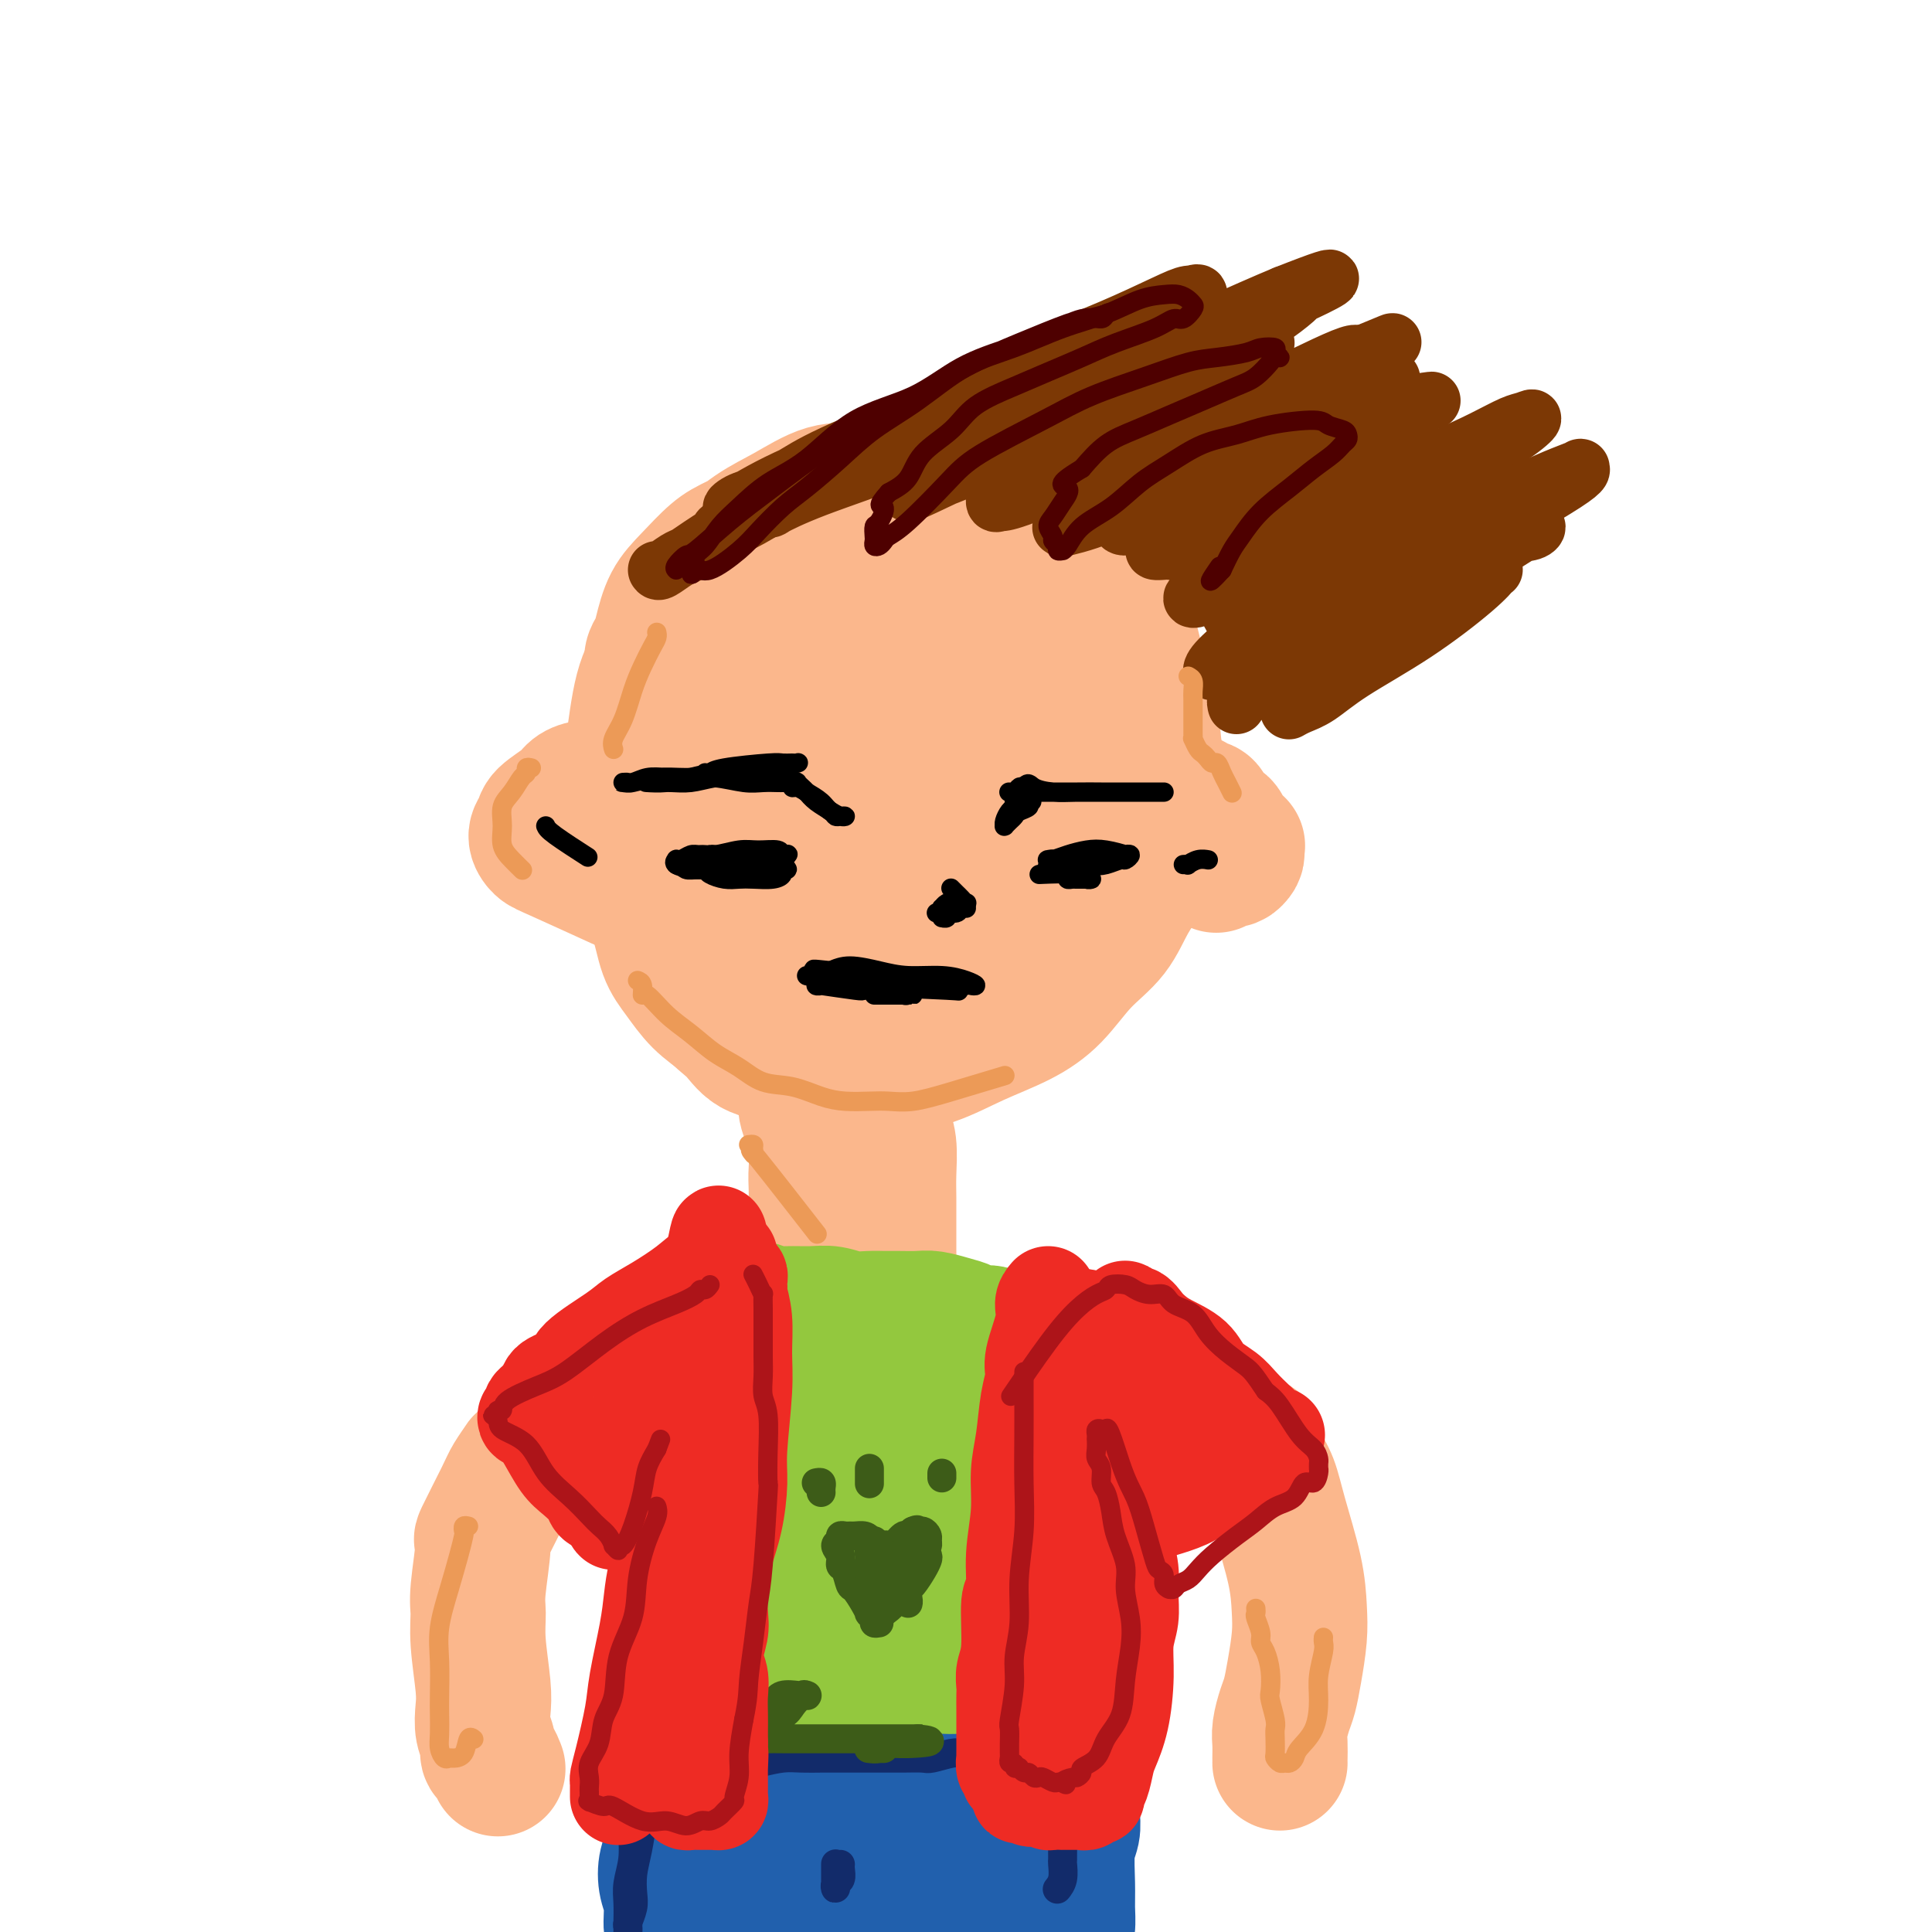 <svg viewBox='0 0 400 400' version='1.1' xmlns='http://www.w3.org/2000/svg' xmlns:xlink='http://www.w3.org/1999/xlink'><g fill='none' stroke='#FBB78C' stroke-width='28' stroke-linecap='round' stroke-linejoin='round'><path d='M135,137c-0.045,-0.311 -0.090,-0.623 0,-1c0.090,-0.377 0.315,-0.821 1,-2c0.685,-1.179 1.832,-3.094 3,-5c1.168,-1.906 2.358,-3.804 4,-6c1.642,-2.196 3.735,-4.691 6,-7c2.265,-2.309 4.702,-4.434 7,-6c2.298,-1.566 4.457,-2.574 7,-4c2.543,-1.426 5.469,-3.272 8,-4c2.531,-0.728 4.668,-0.339 8,-1c3.332,-0.661 7.859,-2.373 10,-3c2.141,-0.627 1.894,-0.169 2,0c0.106,0.169 0.563,0.048 1,0c0.437,-0.048 0.854,-0.025 1,0c0.146,0.025 0.020,0.050 0,0c-0.020,-0.050 0.066,-0.176 0,0c-0.066,0.176 -0.285,0.654 -1,1c-0.715,0.346 -1.927,0.561 -4,1c-2.073,0.439 -5.008,1.102 -8,2c-2.992,0.898 -6.043,2.032 -9,3c-2.957,0.968 -5.821,1.772 -9,3c-3.179,1.228 -6.673,2.880 -9,4c-2.327,1.120 -3.489,1.707 -5,3c-1.511,1.293 -3.373,3.292 -5,5c-1.627,1.708 -3.019,3.125 -4,5c-0.981,1.875 -1.552,4.209 -2,6c-0.448,1.791 -0.773,3.040 -1,5c-0.227,1.960 -0.356,4.630 0,7c0.356,2.370 1.199,4.439 2,6c0.801,1.561 1.562,2.612 2,4c0.438,1.388 0.554,3.111 1,4c0.446,0.889 1.223,0.945 2,1'/><path d='M143,158c1.314,3.569 1.100,1.493 1,1c-0.100,-0.493 -0.085,0.599 0,1c0.085,0.401 0.241,0.113 1,-2c0.759,-2.113 2.119,-6.051 3,-9c0.881,-2.949 1.281,-4.910 2,-7c0.719,-2.090 1.757,-4.310 3,-7c1.243,-2.690 2.690,-5.850 4,-8c1.310,-2.150 2.483,-3.290 4,-5c1.517,-1.710 3.376,-3.992 5,-6c1.624,-2.008 3.011,-3.743 5,-5c1.989,-1.257 4.578,-2.036 7,-3c2.422,-0.964 4.676,-2.112 7,-3c2.324,-0.888 4.719,-1.515 7,-2c2.281,-0.485 4.449,-0.829 6,-1c1.551,-0.171 2.486,-0.169 4,0c1.514,0.169 3.606,0.504 5,1c1.394,0.496 2.089,1.151 3,2c0.911,0.849 2.037,1.890 3,4c0.963,2.110 1.765,5.287 3,8c1.235,2.713 2.905,4.962 4,8c1.095,3.038 1.614,6.865 2,10c0.386,3.135 0.639,5.578 1,8c0.361,2.422 0.829,4.821 1,7c0.171,2.179 0.047,4.137 0,6c-0.047,1.863 -0.015,3.633 0,5c0.015,1.367 0.012,2.333 0,3c-0.012,0.667 -0.034,1.034 0,1c0.034,-0.034 0.125,-0.471 0,-1c-0.125,-0.529 -0.464,-1.151 -1,-3c-0.536,-1.849 -1.268,-4.924 -2,-8'/><path d='M221,153c-0.543,-3.381 -0.400,-6.333 -1,-9c-0.600,-2.667 -1.941,-5.048 -3,-8c-1.059,-2.952 -1.835,-6.475 -3,-9c-1.165,-2.525 -2.719,-4.052 -4,-6c-1.281,-1.948 -2.288,-4.318 -4,-6c-1.712,-1.682 -4.127,-2.675 -6,-4c-1.873,-1.325 -3.203,-2.981 -5,-4c-1.797,-1.019 -4.060,-1.400 -6,-2c-1.940,-0.600 -3.556,-1.419 -5,-2c-1.444,-0.581 -2.715,-0.924 -4,-1c-1.285,-0.076 -2.583,0.114 -5,1c-2.417,0.886 -5.952,2.468 -9,4c-3.048,1.532 -5.607,3.014 -8,5c-2.393,1.986 -4.619,4.477 -7,7c-2.381,2.523 -4.918,5.077 -7,8c-2.082,2.923 -3.708,6.216 -5,9c-1.292,2.784 -2.249,5.061 -3,7c-0.751,1.939 -1.295,3.541 -2,6c-0.705,2.459 -1.570,5.774 -2,9c-0.430,3.226 -0.423,6.363 0,9c0.423,2.637 1.264,4.775 2,7c0.736,2.225 1.367,4.536 2,7c0.633,2.464 1.270,5.081 2,7c0.730,1.919 1.555,3.141 2,4c0.445,0.859 0.512,1.357 1,2c0.488,0.643 1.399,1.431 2,2c0.601,0.569 0.893,0.918 1,1c0.107,0.082 0.029,-0.102 0,0c-0.029,0.102 -0.008,0.489 0,0c0.008,-0.489 0.002,-1.854 0,-4c-0.002,-2.146 -0.001,-5.073 0,-8'/><path d='M144,185c0.211,-3.818 0.239,-7.863 0,-13c-0.239,-5.137 -0.744,-11.366 -1,-14c-0.256,-2.634 -0.262,-1.675 0,-4c0.262,-2.325 0.792,-7.936 1,-11c0.208,-3.064 0.093,-3.580 0,-5c-0.093,-1.420 -0.165,-3.743 0,-5c0.165,-1.257 0.566,-1.450 1,-2c0.434,-0.550 0.901,-1.459 1,-2c0.099,-0.541 -0.170,-0.715 0,-1c0.170,-0.285 0.778,-0.682 1,0c0.222,0.682 0.059,2.442 0,3c-0.059,0.558 -0.012,-0.087 0,2c0.012,2.087 -0.010,6.906 0,11c0.010,4.094 0.052,7.465 0,11c-0.052,3.535 -0.199,7.236 0,11c0.199,3.764 0.743,7.592 1,11c0.257,3.408 0.227,6.396 1,9c0.773,2.604 2.348,4.822 3,7c0.652,2.178 0.379,4.314 1,6c0.621,1.686 2.134,2.922 3,4c0.866,1.078 1.085,1.998 2,3c0.915,1.002 2.527,2.086 4,3c1.473,0.914 2.809,1.656 6,1c3.191,-0.656 8.238,-2.711 12,-4c3.762,-1.289 6.241,-1.811 9,-4c2.759,-2.189 5.800,-6.045 8,-9c2.200,-2.955 3.559,-5.009 5,-8c1.441,-2.991 2.965,-6.921 4,-10c1.035,-3.079 1.581,-5.308 2,-8c0.419,-2.692 0.709,-5.846 1,-9'/><path d='M209,158c1.183,-5.805 0.641,-6.818 0,-9c-0.641,-2.182 -1.381,-5.532 -2,-8c-0.619,-2.468 -1.115,-4.055 -2,-6c-0.885,-1.945 -2.157,-4.248 -3,-6c-0.843,-1.752 -1.255,-2.953 -2,-4c-0.745,-1.047 -1.823,-1.940 -3,-3c-1.177,-1.060 -2.453,-2.285 -3,-3c-0.547,-0.715 -0.365,-0.918 -1,-1c-0.635,-0.082 -2.086,-0.042 -3,0c-0.914,0.042 -1.292,0.086 -2,0c-0.708,-0.086 -1.747,-0.300 -4,2c-2.253,2.300 -5.721,7.115 -8,10c-2.279,2.885 -3.369,3.838 -5,7c-1.631,3.162 -3.804,8.531 -5,12c-1.196,3.469 -1.414,5.037 -2,7c-0.586,1.963 -1.538,4.320 -2,7c-0.462,2.680 -0.432,5.682 0,8c0.432,2.318 1.267,3.951 2,6c0.733,2.049 1.364,4.514 2,6c0.636,1.486 1.277,1.992 2,3c0.723,1.008 1.527,2.518 2,3c0.473,0.482 0.615,-0.065 1,0c0.385,0.065 1.014,0.740 2,0c0.986,-0.740 2.331,-2.896 4,-6c1.669,-3.104 3.663,-7.157 5,-11c1.337,-3.843 2.019,-7.474 3,-11c0.981,-3.526 2.263,-6.945 3,-10c0.737,-3.055 0.930,-5.747 1,-8c0.070,-2.253 0.019,-4.068 0,-6c-0.019,-1.932 -0.005,-3.981 0,-5c0.005,-1.019 0.003,-1.010 0,-1'/><path d='M189,131c1.025,-6.665 0.088,-2.827 -1,-1c-1.088,1.827 -2.326,1.644 -4,3c-1.674,1.356 -3.783,4.249 -6,7c-2.217,2.751 -4.542,5.358 -6,8c-1.458,2.642 -2.048,5.319 -3,8c-0.952,2.681 -2.267,5.365 -3,8c-0.733,2.635 -0.883,5.221 -1,7c-0.117,1.779 -0.199,2.751 0,4c0.199,1.249 0.681,2.773 1,4c0.319,1.227 0.475,2.156 1,3c0.525,0.844 1.419,1.603 2,2c0.581,0.397 0.849,0.430 2,0c1.151,-0.430 3.184,-1.325 5,-3c1.816,-1.675 3.414,-4.132 5,-6c1.586,-1.868 3.161,-3.147 6,-10c2.839,-6.853 6.943,-19.282 9,-25c2.057,-5.718 2.069,-4.727 2,-5c-0.069,-0.273 -0.217,-1.811 0,-3c0.217,-1.189 0.798,-2.031 1,-2c0.202,0.031 0.023,0.934 0,3c-0.023,2.066 0.109,5.297 0,9c-0.109,3.703 -0.459,7.880 -1,12c-0.541,4.120 -1.272,8.184 -2,12c-0.728,3.816 -1.453,7.384 -2,11c-0.547,3.616 -0.917,7.281 -1,10c-0.083,2.719 0.119,4.491 0,6c-0.119,1.509 -0.560,2.754 -1,4'/><path d='M192,197c-0.926,10.471 -0.242,4.148 0,2c0.242,-2.148 0.042,-0.122 0,1c-0.042,1.122 0.073,1.341 0,1c-0.073,-0.341 -0.334,-1.242 0,-4c0.334,-2.758 1.262,-7.373 2,-11c0.738,-3.627 1.286,-6.266 2,-9c0.714,-2.734 1.596,-5.561 2,-7c0.404,-1.439 0.331,-1.489 1,-3c0.669,-1.511 2.080,-4.484 3,-7c0.920,-2.516 1.349,-4.574 2,-6c0.651,-1.426 1.524,-2.221 2,-3c0.476,-0.779 0.556,-1.541 1,-2c0.444,-0.459 1.251,-0.613 2,-1c0.749,-0.387 1.439,-1.007 2,-1c0.561,0.007 0.994,0.639 2,1c1.006,0.361 2.584,0.449 4,1c1.416,0.551 2.669,1.565 4,3c1.331,1.435 2.739,3.289 4,5c1.261,1.711 2.376,3.277 3,5c0.624,1.723 0.756,3.602 1,5c0.244,1.398 0.599,2.314 1,3c0.401,0.686 0.849,1.143 1,2c0.151,0.857 0.006,2.115 0,3c-0.006,0.885 0.128,1.399 0,2c-0.128,0.601 -0.520,1.291 -1,2c-0.480,0.709 -1.050,1.437 -1,2c0.050,0.563 0.721,0.960 0,2c-0.721,1.040 -2.832,2.722 -4,4c-1.168,1.278 -1.391,2.152 -3,4c-1.609,1.848 -4.602,4.671 -7,7c-2.398,2.329 -4.199,4.165 -6,6'/><path d='M209,204c-4.413,4.119 -5.445,3.916 -7,5c-1.555,1.084 -3.633,3.453 -6,5c-2.367,1.547 -5.023,2.271 -7,3c-1.977,0.729 -3.276,1.463 -5,2c-1.724,0.537 -3.874,0.878 -6,1c-2.126,0.122 -4.227,0.024 -6,0c-1.773,-0.024 -3.219,0.025 -5,0c-1.781,-0.025 -3.897,-0.123 -6,-1c-2.103,-0.877 -4.191,-2.531 -6,-4c-1.809,-1.469 -3.337,-2.751 -5,-4c-1.663,-1.249 -3.460,-2.464 -5,-4c-1.540,-1.536 -2.822,-3.394 -4,-5c-1.178,-1.606 -2.254,-2.959 -3,-5c-0.746,-2.041 -1.164,-4.769 -2,-7c-0.836,-2.231 -2.090,-3.964 -3,-6c-0.910,-2.036 -1.478,-4.374 -2,-8c-0.522,-3.626 -1.000,-8.538 -1,-12c-0.000,-3.462 0.476,-5.473 1,-9c0.524,-3.527 1.096,-8.568 2,-12c0.904,-3.432 2.140,-5.253 3,-7c0.860,-1.747 1.343,-3.421 2,-5c0.657,-1.579 1.486,-3.064 2,-4c0.514,-0.936 0.712,-1.324 1,-2c0.288,-0.676 0.665,-1.642 1,-2c0.335,-0.358 0.627,-0.110 1,0c0.373,0.110 0.826,0.082 1,0c0.174,-0.082 0.067,-0.218 0,0c-0.067,0.218 -0.095,0.789 0,1c0.095,0.211 0.313,0.060 0,1c-0.313,0.940 -1.156,2.970 -2,5'/><path d='M142,130c-0.177,2.039 -0.619,3.637 -1,6c-0.381,2.363 -0.702,5.491 -1,9c-0.298,3.509 -0.574,7.399 -1,11c-0.426,3.601 -1.004,6.914 -1,11c0.004,4.086 0.588,8.945 1,13c0.412,4.055 0.653,7.307 1,10c0.347,2.693 0.801,4.828 2,8c1.199,3.172 3.143,7.383 5,10c1.857,2.617 3.628,3.640 5,5c1.372,1.360 2.345,3.055 4,4c1.655,0.945 3.994,1.139 6,2c2.006,0.861 3.681,2.391 6,3c2.319,0.609 5.283,0.299 8,0c2.717,-0.299 5.187,-0.587 8,-1c2.813,-0.413 5.969,-0.952 9,-2c3.031,-1.048 5.938,-2.606 9,-4c3.062,-1.394 6.278,-2.625 9,-4c2.722,-1.375 4.950,-2.893 7,-5c2.050,-2.107 3.921,-4.804 6,-7c2.079,-2.196 4.366,-3.891 6,-6c1.634,-2.109 2.617,-4.631 4,-7c1.383,-2.369 3.168,-4.585 4,-7c0.832,-2.415 0.710,-5.029 1,-8c0.290,-2.971 0.991,-6.299 1,-9c0.009,-2.701 -0.675,-4.775 -1,-7c-0.325,-2.225 -0.292,-4.601 -1,-8c-0.708,-3.399 -2.157,-7.820 -3,-11c-0.843,-3.180 -1.082,-5.121 -2,-7c-0.918,-1.879 -2.516,-3.698 -4,-6c-1.484,-2.302 -2.852,-5.086 -4,-7c-1.148,-1.914 -2.074,-2.957 -3,-4'/><path d='M222,112c-2.231,-3.083 -2.309,-2.290 -3,-3c-0.691,-0.710 -1.994,-2.922 -3,-4c-1.006,-1.078 -1.716,-1.022 -2,-1c-0.284,0.022 -0.142,0.011 0,0'/><path d='M138,168c0.082,-0.424 0.164,-0.849 0,-1c-0.164,-0.151 -0.576,-0.029 -1,0c-0.424,0.029 -0.862,-0.033 -1,0c-0.138,0.033 0.023,0.163 0,0c-0.023,-0.163 -0.229,-0.619 -1,-1c-0.771,-0.381 -2.108,-0.688 -3,-1c-0.892,-0.312 -1.339,-0.629 -2,-1c-0.661,-0.371 -1.536,-0.797 -3,-1c-1.464,-0.203 -3.515,-0.182 -5,0c-1.485,0.182 -2.402,0.524 -3,1c-0.598,0.476 -0.875,1.087 -2,2c-1.125,0.913 -3.096,2.128 -4,3c-0.904,0.872 -0.741,1.401 -1,2c-0.259,0.599 -0.940,1.268 -1,2c-0.060,0.732 0.499,1.526 1,2c0.501,0.474 0.943,0.628 4,2c3.057,1.372 8.731,3.964 11,5c2.269,1.036 1.135,0.518 0,0'/><path d='M245,166c0.295,0.031 0.590,0.063 1,0c0.410,-0.063 0.935,-0.220 1,0c0.065,0.220 -0.329,0.818 0,1c0.329,0.182 1.382,-0.051 2,0c0.618,0.051 0.800,0.386 1,1c0.200,0.614 0.418,1.509 1,2c0.582,0.491 1.529,0.580 2,1c0.471,0.420 0.467,1.173 1,2c0.533,0.827 1.604,1.728 2,2c0.396,0.272 0.118,-0.086 0,0c-0.118,0.086 -0.078,0.615 0,1c0.078,0.385 0.192,0.625 0,1c-0.192,0.375 -0.691,0.884 -1,1c-0.309,0.116 -0.429,-0.161 -1,0c-0.571,0.161 -1.592,0.760 -2,1c-0.408,0.240 -0.204,0.120 0,0'/><path d='M167,225c0.061,0.646 0.121,1.292 0,2c-0.121,0.708 -0.425,1.477 0,3c0.425,1.523 1.578,3.798 2,6c0.422,2.202 0.113,4.330 0,6c-0.113,1.670 -0.031,2.883 0,4c0.031,1.117 0.011,2.138 0,3c-0.011,0.862 -0.014,1.565 0,2c0.014,0.435 0.044,0.601 0,1c-0.044,0.399 -0.162,1.029 0,1c0.162,-0.029 0.603,-0.718 1,-2c0.397,-1.282 0.751,-3.158 1,-5c0.249,-1.842 0.393,-3.649 1,-6c0.607,-2.351 1.678,-5.246 2,-7c0.322,-1.754 -0.106,-2.366 0,-3c0.106,-0.634 0.745,-1.289 1,-2c0.255,-0.711 0.124,-1.480 0,-2c-0.124,-0.520 -0.242,-0.793 0,-1c0.242,-0.207 0.843,-0.348 1,0c0.157,0.348 -0.130,1.185 0,2c0.130,0.815 0.679,1.607 1,3c0.321,1.393 0.415,3.386 1,5c0.585,1.614 1.659,2.850 2,4c0.341,1.150 -0.053,2.216 0,3c0.053,0.784 0.553,1.288 1,2c0.447,0.712 0.842,1.632 1,2c0.158,0.368 0.079,0.184 0,0'/><path d='M182,246c1.310,3.239 1.084,1.337 1,1c-0.084,-0.337 -0.026,0.890 0,1c0.026,0.110 0.021,-0.898 0,-2c-0.021,-1.102 -0.058,-2.299 0,-3c0.058,-0.701 0.212,-0.906 0,-2c-0.212,-1.094 -0.789,-3.077 -1,-4c-0.211,-0.923 -0.057,-0.787 0,-1c0.057,-0.213 0.016,-0.775 0,-1c-0.016,-0.225 -0.008,-0.112 0,0'/><path d='M183,229c0.030,0.164 0.061,0.328 0,1c-0.061,0.672 -0.212,1.853 0,3c0.212,1.147 0.789,2.259 1,4c0.211,1.741 0.057,4.109 0,6c-0.057,1.891 -0.015,3.304 0,5c0.015,1.696 0.004,3.676 0,5c-0.004,1.324 0.000,1.991 0,3c-0.000,1.009 -0.004,2.360 0,3c0.004,0.640 0.016,0.567 0,1c-0.016,0.433 -0.060,1.370 0,2c0.060,0.630 0.224,0.953 0,1c-0.224,0.047 -0.834,-0.184 -1,0c-0.166,0.184 0.114,0.781 0,1c-0.114,0.219 -0.621,0.060 -1,0c-0.379,-0.060 -0.630,-0.020 -1,0c-0.370,0.020 -0.859,0.019 -1,0c-0.141,-0.019 0.067,-0.058 0,0c-0.067,0.058 -0.410,0.212 -1,0c-0.590,-0.212 -1.426,-0.789 -2,-1c-0.574,-0.211 -0.885,-0.057 -1,0c-0.115,0.057 -0.033,0.016 0,0c0.033,-0.016 0.016,-0.008 0,0'/></g>
<g fill='none' stroke='#93C83E' stroke-width='28' stroke-linecap='round' stroke-linejoin='round'><path d='M155,271c0.385,0.031 0.770,0.061 1,0c0.230,-0.061 0.304,-0.214 1,0c0.696,0.214 2.012,0.793 3,1c0.988,0.207 1.647,0.041 3,0c1.353,-0.041 3.401,0.041 5,0c1.599,-0.041 2.748,-0.207 4,0c1.252,0.207 2.608,0.788 4,1c1.392,0.212 2.822,0.056 4,0c1.178,-0.056 2.104,-0.012 3,0c0.896,0.012 1.763,-0.008 3,0c1.237,0.008 2.844,0.045 4,0c1.156,-0.045 1.860,-0.171 3,0c1.140,0.171 2.714,0.638 4,1c1.286,0.362 2.283,0.618 3,1c0.717,0.382 1.152,0.891 2,1c0.848,0.109 2.107,-0.181 3,0c0.893,0.181 1.418,0.834 2,1c0.582,0.166 1.220,-0.156 2,0c0.780,0.156 1.701,0.789 2,1c0.299,0.211 -0.023,0.000 0,0c0.023,-0.000 0.393,0.210 0,0c-0.393,-0.210 -1.549,-0.840 -2,-1c-0.451,-0.160 -0.198,0.149 -1,0c-0.802,-0.149 -2.658,-0.757 -5,-1c-2.342,-0.243 -5.171,-0.122 -8,0'/><path d='M195,276c-3.248,-0.154 -4.367,-0.040 -6,0c-1.633,0.040 -3.778,0.007 -5,0c-1.222,-0.007 -1.519,0.013 -4,0c-2.481,-0.013 -7.144,-0.060 -9,0c-1.856,0.060 -0.904,0.226 -1,0c-0.096,-0.226 -1.239,-0.845 -2,-1c-0.761,-0.155 -1.141,0.155 -2,0c-0.859,-0.155 -2.199,-0.774 -3,-1c-0.801,-0.226 -1.065,-0.060 -2,0c-0.935,0.060 -2.540,0.015 -3,0c-0.460,-0.015 0.227,-0.001 0,0c-0.227,0.001 -1.367,-0.010 -2,0c-0.633,0.010 -0.758,0.041 -1,0c-0.242,-0.041 -0.600,-0.154 -1,0c-0.400,0.154 -0.842,0.573 -1,1c-0.158,0.427 -0.031,0.860 0,1c0.031,0.140 -0.033,-0.014 0,0c0.033,0.014 0.162,0.195 0,1c-0.162,0.805 -0.617,2.235 -1,4c-0.383,1.765 -0.694,3.864 -1,6c-0.306,2.136 -0.608,4.309 -1,7c-0.392,2.691 -0.876,5.899 -1,9c-0.124,3.101 0.110,6.096 0,9c-0.110,2.904 -0.565,5.719 -1,8c-0.435,2.281 -0.848,4.028 -1,6c-0.152,1.972 -0.041,4.168 0,6c0.041,1.832 0.011,3.301 0,5c-0.011,1.699 -0.003,3.628 0,5c0.003,1.372 0.002,2.186 0,3'/><path d='M147,345c-0.928,11.017 -0.249,4.061 0,2c0.249,-2.061 0.067,0.775 0,2c-0.067,1.225 -0.018,0.839 0,1c0.018,0.161 0.005,0.869 0,1c-0.005,0.131 -0.001,-0.315 0,0c0.001,0.315 0.000,1.390 0,2c-0.000,0.610 -0.000,0.755 0,1c0.000,0.245 -0.000,0.591 0,1c0.000,0.409 0.000,0.883 0,1c-0.000,0.117 -0.001,-0.123 0,0c0.001,0.123 0.004,0.607 0,1c-0.004,0.393 -0.014,0.694 0,1c0.014,0.306 0.053,0.618 0,1c-0.053,0.382 -0.199,0.836 0,1c0.199,0.164 0.743,0.040 1,0c0.257,-0.040 0.227,0.003 1,0c0.773,-0.003 2.348,-0.054 3,0c0.652,0.054 0.382,0.211 1,0c0.618,-0.211 2.126,-0.792 3,-1c0.874,-0.208 1.114,-0.045 2,0c0.886,0.045 2.416,-0.029 4,0c1.584,0.029 3.220,0.163 6,0c2.780,-0.163 6.704,-0.621 10,-1c3.296,-0.379 5.964,-0.679 9,-1c3.036,-0.321 6.439,-0.663 9,-1c2.561,-0.337 4.281,-0.668 6,-1'/><path d='M202,355c8.654,-0.996 5.288,-0.985 5,-1c-0.288,-0.015 2.501,-0.057 4,0c1.499,0.057 1.708,0.212 2,0c0.292,-0.212 0.667,-0.792 1,-1c0.333,-0.208 0.625,-0.042 1,0c0.375,0.042 0.832,-0.038 1,0c0.168,0.038 0.045,0.193 0,0c-0.045,-0.193 -0.012,-0.734 0,-1c0.012,-0.266 0.003,-0.256 0,-1c-0.003,-0.744 -0.001,-2.243 0,-4c0.001,-1.757 0.000,-3.773 0,-6c-0.000,-2.227 -0.000,-4.664 0,-7c0.000,-2.336 0.001,-4.570 0,-7c-0.001,-2.430 -0.003,-5.054 0,-7c0.003,-1.946 0.013,-3.214 0,-5c-0.013,-1.786 -0.049,-4.092 0,-6c0.049,-1.908 0.182,-3.420 0,-5c-0.182,-1.580 -0.678,-3.230 -1,-5c-0.322,-1.770 -0.471,-3.662 -1,-5c-0.529,-1.338 -1.438,-2.122 -2,-3c-0.562,-0.878 -0.777,-1.852 -1,-3c-0.223,-1.148 -0.455,-2.472 -1,-3c-0.545,-0.528 -1.402,-0.261 -2,-1c-0.598,-0.739 -0.937,-2.485 -2,-3c-1.063,-0.515 -2.849,0.200 -4,0c-1.151,-0.200 -1.667,-1.314 -3,-2c-1.333,-0.686 -3.484,-0.943 -5,-1c-1.516,-0.057 -2.396,0.088 -4,0c-1.604,-0.088 -3.932,-0.408 -6,0c-2.068,0.408 -3.877,1.545 -5,2c-1.123,0.455 -1.562,0.227 -2,0'/><path d='M177,280c-3.019,0.568 -2.065,0.988 -2,1c0.065,0.012 -0.757,-0.385 -1,0c-0.243,0.385 0.092,1.551 0,2c-0.092,0.449 -0.613,0.182 -1,1c-0.387,0.818 -0.640,2.723 -1,5c-0.360,2.277 -0.829,4.927 -1,8c-0.171,3.073 -0.046,6.569 0,10c0.046,3.431 0.012,6.797 0,10c-0.012,3.203 -0.002,6.242 0,9c0.002,2.758 -0.004,5.236 0,7c0.004,1.764 0.017,2.814 0,4c-0.017,1.186 -0.065,2.509 0,3c0.065,0.491 0.243,0.152 0,1c-0.243,0.848 -0.908,2.884 0,1c0.908,-1.884 3.390,-7.688 5,-12c1.610,-4.312 2.348,-7.133 4,-11c1.652,-3.867 4.218,-8.780 6,-12c1.782,-3.220 2.782,-4.746 3,-6c0.218,-1.254 -0.345,-2.237 0,-3c0.345,-0.763 1.598,-1.308 2,-2c0.402,-0.692 -0.047,-1.533 0,-2c0.047,-0.467 0.590,-0.560 1,0c0.410,0.560 0.687,1.771 1,4c0.313,2.229 0.661,5.474 1,9c0.339,3.526 0.668,7.334 1,11c0.332,3.666 0.666,7.190 1,10c0.334,2.810 0.667,4.905 1,7'/><path d='M197,335c1.152,7.006 1.034,5.022 1,5c-0.034,-0.022 0.018,1.918 0,3c-0.018,1.082 -0.104,1.306 0,2c0.104,0.694 0.400,1.859 1,1c0.600,-0.859 1.506,-3.743 2,-5c0.494,-1.257 0.577,-0.886 1,-3c0.423,-2.114 1.185,-6.714 2,-10c0.815,-3.286 1.682,-5.259 2,-8c0.318,-2.741 0.085,-6.250 0,-8c-0.085,-1.750 -0.023,-1.740 0,-2c0.023,-0.260 0.007,-0.788 0,-1c-0.007,-0.212 -0.003,-0.106 0,0'/></g>
<g fill='none' stroke='#FBB78C' stroke-width='28' stroke-linecap='round' stroke-linejoin='round'><path d='M109,302c-0.476,0.499 -0.952,0.997 -1,1c-0.048,0.003 0.332,-0.491 0,0c-0.332,0.491 -1.375,1.965 -2,3c-0.625,1.035 -0.833,1.630 -2,4c-1.167,2.370 -3.295,6.517 -4,8c-0.705,1.483 0.011,0.304 0,2c-0.011,1.696 -0.749,6.266 -1,9c-0.251,2.734 -0.016,3.631 0,5c0.016,1.369 -0.188,3.210 0,6c0.188,2.790 0.768,6.530 1,9c0.232,2.470 0.118,3.669 0,5c-0.118,1.331 -0.238,2.795 0,4c0.238,1.205 0.834,2.152 1,3c0.166,0.848 -0.100,1.599 0,2c0.100,0.401 0.565,0.454 1,1c0.435,0.546 0.838,1.585 1,2c0.162,0.415 0.081,0.208 0,0'/><path d='M260,299c-0.063,0.167 -0.126,0.335 0,1c0.126,0.665 0.440,1.828 1,3c0.560,1.172 1.366,2.351 2,4c0.634,1.649 1.095,3.766 2,7c0.905,3.234 2.254,7.583 3,11c0.746,3.417 0.891,5.900 1,8c0.109,2.100 0.183,3.815 0,6c-0.183,2.185 -0.623,4.839 -1,7c-0.377,2.161 -0.689,3.829 -1,5c-0.311,1.171 -0.619,1.844 -1,3c-0.381,1.156 -0.834,2.793 -1,4c-0.166,1.207 -0.044,1.983 0,3c0.044,1.017 0.012,2.274 0,3c-0.012,0.726 -0.003,0.922 0,1c0.003,0.078 0.002,0.039 0,0'/></g>
<g fill='none' stroke='#2160AD' stroke-width='28' stroke-linecap='round' stroke-linejoin='round'><path d='M143,372c0.119,0.451 0.238,0.901 0,1c-0.238,0.099 -0.834,-0.154 -1,0c-0.166,0.154 0.099,0.716 0,2c-0.099,1.284 -0.562,3.291 -1,5c-0.438,1.709 -0.849,3.119 -1,5c-0.151,1.881 -0.040,4.234 0,6c0.040,1.766 0.011,2.946 0,4c-0.011,1.054 -0.003,1.981 0,3c0.003,1.019 0.001,2.130 0,3c-0.001,0.870 -0.001,1.499 0,2c0.001,0.501 0.001,0.874 0,1c-0.001,0.126 -0.004,0.006 0,0c0.004,-0.006 0.016,0.102 0,0c-0.016,-0.102 -0.060,-0.413 0,-1c0.060,-0.587 0.225,-1.448 0,-2c-0.225,-0.552 -0.841,-0.795 -1,-2c-0.159,-1.205 0.138,-3.372 0,-5c-0.138,-1.628 -0.713,-2.716 -1,-4c-0.287,-1.284 -0.288,-2.765 0,-4c0.288,-1.235 0.865,-2.225 1,-3c0.135,-0.775 -0.172,-1.336 0,-2c0.172,-0.664 0.822,-1.432 1,-2c0.178,-0.568 -0.118,-0.937 0,-1c0.118,-0.063 0.650,0.179 1,0c0.350,-0.179 0.519,-0.780 1,-1c0.481,-0.220 1.273,-0.059 2,0c0.727,0.059 1.388,0.016 2,0c0.612,-0.016 1.175,-0.005 3,0c1.825,0.005 4.913,0.002 8,0'/><path d='M157,377c4.398,-0.549 6.892,-0.921 9,-1c2.108,-0.079 3.831,0.137 6,0c2.169,-0.137 4.783,-0.625 7,-1c2.217,-0.375 4.038,-0.635 6,-1c1.962,-0.365 4.067,-0.834 6,-1c1.933,-0.166 3.696,-0.031 5,0c1.304,0.031 2.149,-0.044 3,0c0.851,0.044 1.708,0.208 3,0c1.292,-0.208 3.019,-0.788 4,-1c0.981,-0.212 1.218,-0.057 2,0c0.782,0.057 2.111,0.015 3,0c0.889,-0.015 1.337,-0.004 2,0c0.663,0.004 1.540,0.001 2,0c0.460,-0.001 0.504,-0.001 1,0c0.496,0.001 1.443,0.003 2,0c0.557,-0.003 0.724,-0.013 1,0c0.276,0.013 0.662,0.047 1,0c0.338,-0.047 0.627,-0.175 1,0c0.373,0.175 0.828,0.655 1,1c0.172,0.345 0.060,0.556 0,1c-0.060,0.444 -0.069,1.122 0,2c0.069,0.878 0.215,1.957 0,3c-0.215,1.043 -0.793,2.050 -1,4c-0.207,1.950 -0.045,4.842 0,7c0.045,2.158 -0.026,3.581 0,5c0.026,1.419 0.150,2.834 0,4c-0.150,1.166 -0.575,2.083 -1,3'/><path d='M220,402c-0.154,5.046 -0.041,2.660 0,2c0.041,-0.660 0.008,0.407 0,1c-0.008,0.593 0.007,0.711 0,1c-0.007,0.289 -0.038,0.748 0,1c0.038,0.252 0.145,0.299 0,0c-0.145,-0.299 -0.541,-0.942 -1,-1c-0.459,-0.058 -0.982,0.470 -3,0c-2.018,-0.470 -5.531,-1.936 -9,-3c-3.469,-1.064 -6.893,-1.724 -10,-3c-3.107,-1.276 -5.895,-3.169 -9,-4c-3.105,-0.831 -6.525,-0.601 -10,-1c-3.475,-0.399 -7.003,-1.427 -10,-2c-2.997,-0.573 -5.462,-0.689 -8,-1c-2.538,-0.311 -5.149,-0.815 -7,-1c-1.851,-0.185 -2.942,-0.052 -4,0c-1.058,0.052 -2.083,0.023 -3,0c-0.917,-0.023 -1.725,-0.039 -2,0c-0.275,0.039 -0.018,0.132 0,0c0.018,-0.132 -0.205,-0.491 1,0c1.205,0.491 3.837,1.830 7,3c3.163,1.170 6.856,2.170 10,3c3.144,0.830 5.740,1.491 9,2c3.260,0.509 7.185,0.868 9,1c1.815,0.132 1.518,0.038 2,0c0.482,-0.038 1.741,-0.019 3,0'/><path d='M185,400c6.824,1.215 4.384,-0.246 4,-1c-0.384,-0.754 1.289,-0.800 2,-1c0.711,-0.200 0.461,-0.554 3,-2c2.539,-1.446 7.868,-3.985 10,-5c2.132,-1.015 1.066,-0.508 0,0'/><path d='M216,387c-0.327,-0.002 -0.653,-0.004 -1,0c-0.347,0.004 -0.713,0.015 -1,0c-0.287,-0.015 -0.494,-0.057 -1,0c-0.506,0.057 -1.311,0.211 -2,0c-0.689,-0.211 -1.262,-0.788 -2,-1c-0.738,-0.212 -1.639,-0.061 -2,0c-0.361,0.061 -0.180,0.030 0,0'/></g>
<g fill='none' stroke='#122B6A' stroke-width='6' stroke-linecap='round' stroke-linejoin='round'><path d='M134,367c0.009,0.329 0.017,0.658 0,1c-0.017,0.342 -0.060,0.699 0,1c0.060,0.301 0.223,0.548 0,1c-0.223,0.452 -0.830,1.111 -1,2c-0.170,0.889 0.099,2.008 0,4c-0.099,1.992 -0.566,4.856 -1,7c-0.434,2.144 -0.834,3.568 -1,5c-0.166,1.432 -0.097,2.871 0,4c0.097,1.129 0.222,1.948 0,3c-0.222,1.052 -0.792,2.335 -1,3c-0.208,0.665 -0.056,0.710 0,1c0.056,0.290 0.015,0.826 0,1c-0.015,0.174 -0.005,-0.013 0,0c0.005,0.013 0.005,0.228 0,0c-0.005,-0.228 -0.015,-0.897 0,-2c0.015,-1.103 0.057,-2.640 0,-4c-0.057,-1.360 -0.211,-2.542 0,-4c0.211,-1.458 0.788,-3.191 1,-5c0.212,-1.809 0.061,-3.692 0,-5c-0.061,-1.308 -0.031,-2.039 0,-3c0.031,-0.961 0.065,-2.152 0,-3c-0.065,-0.848 -0.227,-1.354 0,-2c0.227,-0.646 0.844,-1.431 1,-2c0.156,-0.569 -0.150,-0.922 0,-1c0.150,-0.078 0.757,0.121 1,0c0.243,-0.121 0.121,-0.560 0,-1'/><path d='M133,368c0.439,-4.884 0.038,-2.093 0,-1c-0.038,1.093 0.287,0.489 1,0c0.713,-0.489 1.813,-0.862 2,-1c0.187,-0.138 -0.538,-0.040 0,0c0.538,0.040 2.338,0.021 4,0c1.662,-0.021 3.185,-0.044 5,0c1.815,0.044 3.921,0.155 6,0c2.079,-0.155 4.131,-0.578 6,-1c1.869,-0.422 3.554,-0.845 5,-1c1.446,-0.155 2.653,-0.041 4,0c1.347,0.041 2.833,0.011 4,0c1.167,-0.011 2.013,-0.003 3,0c0.987,0.003 2.115,0.001 3,0c0.885,-0.001 1.527,-0.000 2,0c0.473,0.000 0.778,-0.000 2,0c1.222,0.000 3.361,0.001 4,0c0.639,-0.001 -0.222,-0.004 0,0c0.222,0.004 1.526,0.015 3,0c1.474,-0.015 3.119,-0.057 4,0c0.881,0.057 0.999,0.211 2,0c1.001,-0.211 2.887,-0.789 4,-1c1.113,-0.211 1.454,-0.057 2,0c0.546,0.057 1.297,0.015 2,0c0.703,-0.015 1.358,-0.005 2,0c0.642,0.005 1.271,0.005 2,0c0.729,-0.005 1.556,-0.015 2,0c0.444,0.015 0.503,0.057 1,0c0.497,-0.057 1.432,-0.211 2,0c0.568,0.211 0.768,0.788 1,1c0.232,0.212 0.495,0.061 1,0c0.505,-0.061 1.253,-0.030 2,0'/><path d='M214,364c8.505,0.017 3.766,0.061 2,0c-1.766,-0.061 -0.560,-0.227 0,0c0.560,0.227 0.475,0.849 1,1c0.525,0.151 1.661,-0.167 2,0c0.339,0.167 -0.119,0.819 0,1c0.119,0.181 0.817,-0.110 1,0c0.183,0.110 -0.147,0.620 0,1c0.147,0.380 0.771,0.630 1,1c0.229,0.370 0.061,0.859 0,1c-0.061,0.141 -0.016,-0.068 0,0c0.016,0.068 0.004,0.412 0,1c-0.004,0.588 -0.000,1.418 0,2c0.000,0.582 -0.004,0.915 0,1c0.004,0.085 0.015,-0.079 0,0c-0.015,0.079 -0.057,0.401 0,1c0.057,0.599 0.211,1.473 0,2c-0.211,0.527 -0.789,0.705 -1,1c-0.211,0.295 -0.057,0.705 0,1c0.057,0.295 0.015,0.473 0,1c-0.015,0.527 -0.004,1.402 0,2c0.004,0.598 0.001,0.918 0,1c-0.001,0.082 0.001,-0.074 0,0c-0.001,0.074 -0.004,0.377 0,1c0.004,0.623 0.015,1.565 0,2c-0.015,0.435 -0.056,0.364 0,1c0.056,0.636 0.207,1.979 0,3c-0.207,1.021 -0.774,1.720 -1,2c-0.226,0.280 -0.113,0.140 0,0'/><path d='M173,386c-0.000,-0.090 -0.000,-0.179 0,0c0.000,0.179 0.000,0.627 0,1c-0.000,0.373 -0.001,0.671 0,1c0.001,0.329 0.004,0.689 0,1c-0.004,0.311 -0.015,0.574 0,1c0.015,0.426 0.057,1.014 0,1c-0.057,-0.014 -0.211,-0.631 0,-1c0.211,-0.369 0.789,-0.491 1,-1c0.211,-0.509 0.057,-1.406 0,-2c-0.057,-0.594 -0.016,-0.884 0,-1c0.016,-0.116 0.008,-0.058 0,0'/></g>
<g fill='none' stroke='#3D5C18' stroke-width='6' stroke-linecap='round' stroke-linejoin='round'><path d='M142,364c-0.006,-0.289 -0.013,-0.577 0,-1c0.013,-0.423 0.045,-0.979 0,-2c-0.045,-1.021 -0.166,-2.506 0,-5c0.166,-2.494 0.619,-5.997 1,-9c0.381,-3.003 0.691,-5.506 1,-8c0.309,-2.494 0.619,-4.979 1,-7c0.381,-2.021 0.833,-3.578 1,-5c0.167,-1.422 0.048,-2.708 0,-4c-0.048,-1.292 -0.024,-2.591 0,-3c0.024,-0.409 0.048,0.073 0,0c-0.048,-0.073 -0.166,-0.699 0,0c0.166,0.699 0.618,2.724 1,5c0.382,2.276 0.695,4.804 1,9c0.305,4.196 0.604,10.059 1,13c0.396,2.941 0.890,2.961 1,4c0.110,1.039 -0.163,3.099 0,4c0.163,0.901 0.762,0.645 1,1c0.238,0.355 0.116,1.321 0,2c-0.116,0.679 -0.224,1.071 0,1c0.224,-0.071 0.782,-0.607 1,-1c0.218,-0.393 0.097,-0.644 0,-1c-0.097,-0.356 -0.171,-0.816 0,-1c0.171,-0.184 0.585,-0.092 1,0'/><path d='M153,356c0.286,-0.088 0.001,0.691 0,1c-0.001,0.309 0.284,0.150 1,0c0.716,-0.150 1.865,-0.289 3,-1c1.135,-0.711 2.255,-1.995 3,-3c0.745,-1.005 1.114,-1.733 2,-2c0.886,-0.267 2.288,-0.073 3,0c0.712,0.073 0.734,0.025 1,0c0.266,-0.025 0.775,-0.028 1,0c0.225,0.028 0.166,0.087 0,0c-0.166,-0.087 -0.439,-0.322 -1,0c-0.561,0.322 -1.412,1.200 -2,2c-0.588,0.800 -0.915,1.524 -2,2c-1.085,0.476 -2.930,0.706 -4,1c-1.070,0.294 -1.365,0.653 -2,1c-0.635,0.347 -1.611,0.681 -2,1c-0.389,0.319 -0.192,0.621 0,1c0.192,0.379 0.380,0.834 1,1c0.620,0.166 1.674,0.045 3,0c1.326,-0.045 2.925,-0.012 5,0c2.075,0.012 4.625,0.003 7,0c2.375,-0.003 4.574,-0.001 7,0c2.426,0.001 5.078,0.000 7,0c1.922,-0.000 3.113,-0.000 4,0c0.887,0.000 1.470,0.000 2,0c0.530,-0.000 1.009,-0.000 1,0c-0.009,0.000 -0.504,0.000 -1,0'/><path d='M190,360c5.335,0.552 0.674,0.933 -2,1c-2.674,0.067 -3.359,-0.178 -4,0c-0.641,0.178 -1.237,0.780 -2,1c-0.763,0.220 -1.693,0.059 -2,0c-0.307,-0.059 0.009,-0.016 0,0c-0.009,0.016 -0.343,0.004 0,0c0.343,-0.004 1.361,-0.001 2,0c0.639,0.001 0.897,0.000 1,0c0.103,-0.000 0.052,-0.000 0,0'/><path d='M182,336c-0.454,0.080 -0.908,0.161 -1,0c-0.092,-0.161 0.179,-0.562 0,-1c-0.179,-0.438 -0.807,-0.913 -1,-1c-0.193,-0.087 0.051,0.215 0,0c-0.051,-0.215 -0.396,-0.946 -1,-2c-0.604,-1.054 -1.467,-2.432 -2,-3c-0.533,-0.568 -0.736,-0.327 -1,-1c-0.264,-0.673 -0.589,-2.260 -1,-3c-0.411,-0.740 -0.910,-0.633 -1,-1c-0.090,-0.367 0.227,-1.209 0,-2c-0.227,-0.791 -1.000,-1.533 -1,-2c0.000,-0.467 0.773,-0.661 1,-1c0.227,-0.339 -0.090,-0.824 0,-1c0.090,-0.176 0.589,-0.045 1,0c0.411,0.045 0.736,0.002 1,0c0.264,-0.002 0.467,0.037 1,0c0.533,-0.037 1.396,-0.150 2,0c0.604,0.150 0.949,0.563 1,1c0.051,0.437 -0.194,0.898 0,1c0.194,0.102 0.826,-0.155 1,0c0.174,0.155 -0.109,0.723 0,1c0.109,0.277 0.610,0.263 1,0c0.390,-0.263 0.668,-0.774 1,-1c0.332,-0.226 0.719,-0.168 1,0c0.281,0.168 0.457,0.447 1,0c0.543,-0.447 1.454,-1.620 2,-2c0.546,-0.380 0.727,0.034 1,0c0.273,-0.034 0.636,-0.517 1,-1'/><path d='M189,317c1.265,-0.606 0.928,-0.121 1,0c0.072,0.121 0.552,-0.123 1,0c0.448,0.123 0.863,0.613 1,1c0.137,0.387 -0.006,0.672 0,1c0.006,0.328 0.159,0.701 0,1c-0.159,0.299 -0.631,0.525 -1,1c-0.369,0.475 -0.635,1.200 -1,2c-0.365,0.800 -0.829,1.677 -1,2c-0.171,0.323 -0.049,0.092 0,0c0.049,-0.092 0.024,-0.046 0,0'/><path d='M186,325c0.022,-0.323 0.044,-0.646 0,0c-0.044,0.646 -0.155,2.262 0,3c0.155,0.738 0.575,0.599 1,1c0.425,0.401 0.853,1.342 1,2c0.147,0.658 0.012,1.033 0,1c-0.012,-0.033 0.100,-0.476 0,-1c-0.100,-0.524 -0.413,-1.130 -1,-2c-0.587,-0.870 -1.449,-2.003 -2,-3c-0.551,-0.997 -0.793,-1.859 -1,-3c-0.207,-1.141 -0.381,-2.561 -1,-3c-0.619,-0.439 -1.683,0.104 -2,0c-0.317,-0.104 0.111,-0.853 0,-1c-0.111,-0.147 -0.763,0.310 -1,1c-0.237,0.690 -0.060,1.613 0,2c0.060,0.387 0.005,0.237 0,2c-0.005,1.763 0.042,5.438 0,7c-0.042,1.562 -0.173,1.011 0,1c0.173,-0.011 0.651,0.518 1,1c0.349,0.482 0.569,0.918 1,1c0.431,0.082 1.072,-0.191 2,-1c0.928,-0.809 2.144,-2.153 3,-3c0.856,-0.847 1.351,-1.197 2,-2c0.649,-0.803 1.452,-2.061 2,-3c0.548,-0.939 0.840,-1.561 1,-2c0.160,-0.439 0.189,-0.697 0,-1c-0.189,-0.303 -0.594,-0.652 -1,-1'/><path d='M191,321c1.168,-2.046 -0.411,-0.661 -1,0c-0.589,0.661 -0.186,0.597 -1,1c-0.814,0.403 -2.843,1.272 -4,2c-1.157,0.728 -1.442,1.314 -2,2c-0.558,0.686 -1.389,1.472 -2,2c-0.611,0.528 -1.001,0.798 -1,1c0.001,0.202 0.392,0.335 1,0c0.608,-0.335 1.432,-1.137 2,-2c0.568,-0.863 0.882,-1.786 1,-2c0.118,-0.214 0.042,0.283 0,0c-0.042,-0.283 -0.050,-1.344 0,-2c0.050,-0.656 0.158,-0.908 0,-1c-0.158,-0.092 -0.581,-0.025 -1,0c-0.419,0.025 -0.834,0.007 -1,0c-0.166,-0.007 -0.083,-0.004 0,0'/><path d='M169,307c0.423,-0.083 0.845,-0.167 1,0c0.155,0.167 0.042,0.583 0,1c-0.042,0.417 -0.012,0.833 0,1c0.012,0.167 0.006,0.083 0,0'/><path d='M180,304c0.000,0.200 0.000,0.400 0,1c0.000,0.600 0.000,1.600 0,2c0.000,0.400 0.000,0.200 0,0'/><path d='M195,305c0.000,0.417 0.000,0.833 0,1c0.000,0.167 0.000,0.083 0,0'/></g>
<g fill='none' stroke='#EE2B24' stroke-width='20' stroke-linecap='round' stroke-linejoin='round'><path d='M128,372c0.001,-0.336 0.002,-0.672 0,-1c-0.002,-0.328 -0.008,-0.649 0,-1c0.008,-0.351 0.028,-0.731 0,-1c-0.028,-0.269 -0.106,-0.426 0,-1c0.106,-0.574 0.396,-1.566 1,-4c0.604,-2.434 1.523,-6.310 2,-9c0.477,-2.690 0.513,-4.194 1,-7c0.487,-2.806 1.426,-6.915 2,-10c0.574,-3.085 0.785,-5.145 1,-7c0.215,-1.855 0.435,-3.506 1,-6c0.565,-2.494 1.475,-5.831 2,-8c0.525,-2.169 0.664,-3.170 1,-5c0.336,-1.830 0.868,-4.488 1,-7c0.132,-2.512 -0.136,-4.878 0,-7c0.136,-2.122 0.678,-3.999 1,-6c0.322,-2.001 0.426,-4.127 1,-6c0.574,-1.873 1.618,-3.495 2,-5c0.382,-1.505 0.102,-2.894 0,-4c-0.102,-1.106 -0.027,-1.928 0,-3c0.027,-1.072 0.008,-2.395 0,-3c-0.008,-0.605 -0.003,-0.492 0,-1c0.003,-0.508 0.004,-1.638 0,-2c-0.004,-0.362 -0.012,0.044 0,0c0.012,-0.044 0.045,-0.537 0,-1c-0.045,-0.463 -0.167,-0.897 0,-1c0.167,-0.103 0.622,0.126 1,0c0.378,-0.126 0.679,-0.607 1,-1c0.321,-0.393 0.660,-0.696 1,-1'/><path d='M147,264c3.102,-16.724 1.356,-4.533 1,0c-0.356,4.533 0.679,1.410 1,0c0.321,-1.410 -0.073,-1.106 0,-1c0.073,0.106 0.612,0.013 1,0c0.388,-0.013 0.626,0.052 1,0c0.374,-0.052 0.885,-0.221 1,0c0.115,0.221 -0.165,0.834 0,1c0.165,0.166 0.775,-0.113 1,0c0.225,0.113 0.064,0.618 0,1c-0.064,0.382 -0.032,0.642 0,1c0.032,0.358 0.062,0.816 0,1c-0.062,0.184 -0.217,0.096 0,1c0.217,0.904 0.805,2.801 1,5c0.195,2.199 -0.002,4.701 0,7c0.002,2.299 0.204,4.396 0,8c-0.204,3.604 -0.815,8.717 -1,12c-0.185,3.283 0.055,4.738 0,7c-0.055,2.262 -0.406,5.331 -1,8c-0.594,2.669 -1.432,4.937 -2,7c-0.568,2.063 -0.866,3.920 -1,6c-0.134,2.080 -0.102,4.383 0,6c0.102,1.617 0.276,2.547 0,4c-0.276,1.453 -1.002,3.428 -1,5c0.002,1.572 0.733,2.742 1,4c0.267,1.258 0.072,2.605 0,4c-0.072,1.395 -0.019,2.837 0,4c0.019,1.163 0.006,2.047 0,3c-0.006,0.953 -0.003,1.977 0,3'/><path d='M149,361c-0.774,14.180 -0.207,5.631 0,3c0.207,-2.631 0.056,0.657 0,2c-0.056,1.343 -0.015,0.741 0,1c0.015,0.259 0.005,1.380 0,2c-0.005,0.620 -0.005,0.741 0,1c0.005,0.259 0.013,0.658 0,1c-0.013,0.342 -0.049,0.628 0,1c0.049,0.372 0.182,0.832 0,1c-0.182,0.168 -0.678,0.045 -1,0c-0.322,-0.045 -0.468,-0.011 -1,0c-0.532,0.011 -1.449,-0.001 -2,0c-0.551,0.001 -0.736,0.014 -1,0c-0.264,-0.014 -0.607,-0.055 -1,0c-0.393,0.055 -0.837,0.207 -1,0c-0.163,-0.207 -0.047,-0.773 0,-1c0.047,-0.227 0.023,-0.113 0,0'/><path d='M217,268c-0.485,0.579 -0.970,1.159 -1,2c-0.030,0.841 0.396,1.945 0,4c-0.396,2.055 -1.613,5.061 -2,7c-0.387,1.939 0.055,2.812 0,4c-0.055,1.188 -0.607,2.692 -1,5c-0.393,2.308 -0.626,5.421 -1,8c-0.374,2.579 -0.889,4.624 -1,7c-0.111,2.376 0.181,5.083 0,8c-0.181,2.917 -0.837,6.044 -1,9c-0.163,2.956 0.167,5.741 0,7c-0.167,1.259 -0.829,0.994 -1,3c-0.171,2.006 0.150,6.285 0,9c-0.150,2.715 -0.772,3.867 -1,5c-0.228,1.133 -0.061,2.248 0,3c0.061,0.752 0.016,1.142 0,2c-0.016,0.858 -0.004,2.183 0,3c0.004,0.817 0.001,1.127 0,2c-0.001,0.873 -0.000,2.309 0,3c0.000,0.691 -0.001,0.637 0,1c0.001,0.363 0.004,1.144 0,2c-0.004,0.856 -0.016,1.789 0,2c0.016,0.211 0.061,-0.298 0,0c-0.061,0.298 -0.228,1.404 0,2c0.228,0.596 0.849,0.681 1,1c0.151,0.319 -0.170,0.873 0,1c0.170,0.127 0.829,-0.172 1,0c0.171,0.172 -0.146,0.816 0,1c0.146,0.184 0.756,-0.090 1,0c0.244,0.090 0.122,0.545 0,1'/><path d='M211,370c0.351,3.593 -0.270,0.574 0,0c0.270,-0.574 1.433,1.296 2,2c0.567,0.704 0.538,0.241 1,0c0.462,-0.241 1.414,-0.261 2,0c0.586,0.261 0.805,0.802 1,1c0.195,0.198 0.367,0.053 1,0c0.633,-0.053 1.729,-0.014 2,0c0.271,0.014 -0.282,0.004 0,0c0.282,-0.004 1.399,0.000 2,0c0.601,-0.000 0.686,-0.004 1,0c0.314,0.004 0.859,0.016 1,0c0.141,-0.016 -0.121,-0.060 0,0c0.121,0.060 0.624,0.222 1,0c0.376,-0.222 0.626,-0.829 1,-1c0.374,-0.171 0.873,0.094 1,0c0.127,-0.094 -0.117,-0.548 0,-1c0.117,-0.452 0.596,-0.902 1,-2c0.404,-1.098 0.734,-2.845 1,-4c0.266,-1.155 0.467,-1.718 1,-3c0.533,-1.282 1.396,-3.283 2,-6c0.604,-2.717 0.947,-6.151 1,-9c0.053,-2.849 -0.186,-5.115 0,-7c0.186,-1.885 0.796,-3.389 1,-5c0.204,-1.611 0.002,-3.328 0,-5c-0.002,-1.672 0.195,-3.297 0,-5c-0.195,-1.703 -0.784,-3.484 -1,-5c-0.216,-1.516 -0.061,-2.768 0,-4c0.061,-1.232 0.027,-2.444 0,-4c-0.027,-1.556 -0.046,-3.457 0,-5c0.046,-1.543 0.156,-2.726 0,-4c-0.156,-1.274 -0.578,-2.637 -1,-4'/><path d='M232,299c-0.244,-9.353 -0.854,-4.234 -1,-3c-0.146,1.234 0.172,-1.416 0,-3c-0.172,-1.584 -0.834,-2.101 -1,-3c-0.166,-0.899 0.163,-2.180 0,-3c-0.163,-0.820 -0.817,-1.179 -1,-2c-0.183,-0.821 0.105,-2.102 0,-3c-0.105,-0.898 -0.601,-1.411 -1,-2c-0.399,-0.589 -0.699,-1.255 -1,-2c-0.301,-0.745 -0.602,-1.570 -1,-2c-0.398,-0.430 -0.891,-0.466 -1,-1c-0.109,-0.534 0.167,-1.567 0,-2c-0.167,-0.433 -0.778,-0.264 -1,0c-0.222,0.264 -0.057,0.625 0,1c0.057,0.375 0.005,0.763 0,1c-0.005,0.237 0.037,0.324 0,1c-0.037,0.676 -0.153,1.942 0,5c0.153,3.058 0.574,7.908 1,12c0.426,4.092 0.856,7.425 1,11c0.144,3.575 -0.000,7.391 0,11c0.000,3.609 0.144,7.011 0,10c-0.144,2.989 -0.575,5.563 -1,8c-0.425,2.437 -0.845,4.736 -1,7c-0.155,2.264 -0.044,4.494 0,6c0.044,1.506 0.023,2.287 0,3c-0.023,0.713 -0.047,1.356 0,2c0.047,0.644 0.167,1.289 0,2c-0.167,0.711 -0.619,1.489 -1,2c-0.381,0.511 -0.690,0.756 -1,1'/><path d='M222,356c-0.622,4.790 -0.177,1.265 0,0c0.177,-1.265 0.085,-0.270 0,0c-0.085,0.270 -0.165,-0.185 0,-1c0.165,-0.815 0.573,-1.992 1,-4c0.427,-2.008 0.874,-4.848 1,-7c0.126,-2.152 -0.068,-3.615 0,-6c0.068,-2.385 0.396,-5.692 1,-8c0.604,-2.308 1.482,-3.618 2,-5c0.518,-1.382 0.675,-2.835 1,-4c0.325,-1.165 0.819,-2.040 1,-3c0.181,-0.960 0.048,-2.005 0,-3c-0.048,-0.995 -0.012,-1.941 0,-3c0.012,-1.059 0.000,-2.232 0,-4c-0.000,-1.768 0.011,-4.130 0,-5c-0.011,-0.870 -0.044,-0.249 0,-1c0.044,-0.751 0.165,-2.873 0,-4c-0.165,-1.127 -0.618,-1.260 -1,-2c-0.382,-0.740 -0.695,-2.086 -1,-3c-0.305,-0.914 -0.604,-1.396 -1,-2c-0.396,-0.604 -0.890,-1.331 -1,-2c-0.110,-0.669 0.164,-1.279 0,-2c-0.164,-0.721 -0.766,-1.551 -1,-2c-0.234,-0.449 -0.101,-0.515 0,-1c0.101,-0.485 0.172,-1.388 0,-2c-0.172,-0.612 -0.585,-0.934 -1,-1c-0.415,-0.066 -0.833,0.124 -1,0c-0.167,-0.124 -0.084,-0.562 0,-1'/><path d='M222,280c-1.167,-3.000 -0.583,-1.500 0,0'/><path d='M151,260c-0.458,-0.120 -0.916,-0.241 -1,0c-0.084,0.241 0.206,0.843 0,1c-0.206,0.157 -0.907,-0.131 -1,0c-0.093,0.131 0.421,0.682 0,1c-0.421,0.318 -1.778,0.404 -3,1c-1.222,0.596 -2.311,1.703 -4,3c-1.689,1.297 -3.980,2.784 -6,4c-2.020,1.216 -3.771,2.160 -5,3c-1.229,0.840 -1.936,1.577 -4,3c-2.064,1.423 -5.484,3.533 -7,5c-1.516,1.467 -1.127,2.291 -2,3c-0.873,0.709 -3.008,1.303 -4,2c-0.992,0.697 -0.840,1.496 -1,2c-0.160,0.504 -0.630,0.714 -1,1c-0.370,0.286 -0.639,0.650 -1,1c-0.361,0.350 -0.816,0.686 -1,1c-0.184,0.314 -0.099,0.605 0,1c0.099,0.395 0.211,0.892 0,1c-0.211,0.108 -0.745,-0.174 -1,0c-0.255,0.174 -0.231,0.806 0,1c0.231,0.194 0.669,-0.048 1,0c0.331,0.048 0.555,0.387 1,1c0.445,0.613 1.113,1.502 2,3c0.887,1.498 1.995,3.606 3,5c1.005,1.394 1.909,2.075 3,3c1.091,0.925 2.371,2.095 3,3c0.629,0.905 0.608,1.544 1,2c0.392,0.456 1.196,0.728 2,1'/><path d='M125,312c2.642,2.972 1.245,1.402 1,1c-0.245,-0.402 0.660,0.364 1,1c0.340,0.636 0.114,1.140 0,1c-0.114,-0.140 -0.115,-0.926 0,-1c0.115,-0.074 0.346,0.565 1,0c0.654,-0.565 1.730,-2.334 3,-4c1.270,-1.666 2.732,-3.230 4,-5c1.268,-1.770 2.341,-3.746 3,-5c0.659,-1.254 0.902,-1.787 1,-2c0.098,-0.213 0.049,-0.107 0,0'/><path d='M128,303c0.053,0.100 0.106,0.201 0,0c-0.106,-0.201 -0.372,-0.702 0,-1c0.372,-0.298 1.380,-0.391 2,-1c0.620,-0.609 0.851,-1.733 1,-3c0.149,-1.267 0.215,-2.676 1,-4c0.785,-1.324 2.287,-2.561 3,-4c0.713,-1.439 0.636,-3.079 1,-4c0.364,-0.921 1.170,-1.123 2,-2c0.830,-0.877 1.685,-2.428 2,-3c0.315,-0.572 0.090,-0.163 0,0c-0.090,0.163 -0.045,0.082 0,0'/><path d='M226,283c0.334,0.498 0.667,0.996 1,1c0.333,0.004 0.664,-0.485 1,2c0.336,2.485 0.677,7.943 1,10c0.323,2.057 0.626,0.713 1,2c0.374,1.287 0.817,5.206 1,7c0.183,1.794 0.105,1.464 0,2c-0.105,0.536 -0.239,1.937 0,3c0.239,1.063 0.849,1.786 1,2c0.151,0.214 -0.156,-0.083 0,0c0.156,0.083 0.776,0.545 1,1c0.224,0.455 0.053,0.903 0,1c-0.053,0.097 0.012,-0.155 0,0c-0.012,0.155 -0.103,0.718 0,1c0.103,0.282 0.399,0.283 1,0c0.601,-0.283 1.508,-0.852 2,-1c0.492,-0.148 0.570,0.123 1,0c0.430,-0.123 1.212,-0.641 2,-1c0.788,-0.359 1.581,-0.558 3,-1c1.419,-0.442 3.464,-1.125 5,-2c1.536,-0.875 2.563,-1.940 4,-3c1.437,-1.060 3.286,-2.116 5,-3c1.714,-0.884 3.295,-1.598 4,-2c0.705,-0.402 0.536,-0.493 1,-1c0.464,-0.507 1.561,-1.431 2,-2c0.439,-0.569 0.219,-0.785 0,-1'/><path d='M263,298c2.521,-1.827 0.824,-0.393 0,0c-0.824,0.393 -0.775,-0.254 -1,-1c-0.225,-0.746 -0.725,-1.591 -1,-2c-0.275,-0.409 -0.326,-0.381 -1,-1c-0.674,-0.619 -1.973,-1.885 -3,-3c-1.027,-1.115 -1.784,-2.081 -3,-3c-1.216,-0.919 -2.892,-1.793 -4,-3c-1.108,-1.207 -1.647,-2.748 -3,-4c-1.353,-1.252 -3.519,-2.215 -5,-3c-1.481,-0.785 -2.278,-1.393 -3,-2c-0.722,-0.607 -1.369,-1.215 -2,-2c-0.631,-0.785 -1.245,-1.748 -2,-2c-0.755,-0.252 -1.651,0.207 -2,0c-0.349,-0.207 -0.149,-1.080 0,-1c0.149,0.080 0.248,1.113 0,1c-0.248,-0.113 -0.844,-1.373 0,0c0.844,1.373 3.129,5.380 6,9c2.871,3.620 6.328,6.853 8,9c1.672,2.147 1.557,3.206 2,4c0.443,0.794 1.443,1.322 2,2c0.557,0.678 0.672,1.507 1,2c0.328,0.493 0.870,0.652 1,1c0.130,0.348 -0.151,0.887 0,1c0.151,0.113 0.733,-0.200 1,0c0.267,0.200 0.219,0.914 0,1c-0.219,0.086 -0.610,-0.457 -1,-1'/><path d='M253,300c2.652,4.172 0.283,0.603 -1,-1c-1.283,-1.603 -1.479,-1.239 -3,-2c-1.521,-0.761 -4.366,-2.647 -6,-4c-1.634,-1.353 -2.055,-2.172 -3,-3c-0.945,-0.828 -2.413,-1.665 -3,-2c-0.587,-0.335 -0.294,-0.167 0,0'/></g>
<g fill='none' stroke='#AD1419' stroke-width='4' stroke-linecap='round' stroke-linejoin='round'><path d='M147,266c-0.319,0.441 -0.638,0.882 -1,1c-0.362,0.118 -0.768,-0.088 -1,0c-0.232,0.088 -0.291,0.471 -1,1c-0.709,0.529 -2.070,1.205 -4,2c-1.930,0.795 -4.430,1.711 -7,3c-2.570,1.289 -5.209,2.952 -8,5c-2.791,2.048 -5.733,4.481 -8,6c-2.267,1.519 -3.860,2.124 -6,3c-2.140,0.876 -4.827,2.024 -6,3c-1.173,0.976 -0.832,1.780 -1,2c-0.168,0.220 -0.844,-0.146 -1,0c-0.156,0.146 0.209,0.802 0,1c-0.209,0.198 -0.991,-0.062 -1,0c-0.009,0.062 0.755,0.445 1,1c0.245,0.555 -0.030,1.283 1,2c1.030,0.717 3.364,1.424 5,3c1.636,1.576 2.574,4.021 4,6c1.426,1.979 3.339,3.491 5,5c1.661,1.509 3.071,3.016 4,4c0.929,0.984 1.377,1.446 2,2c0.623,0.554 1.420,1.202 2,2c0.580,0.798 0.942,1.747 1,2c0.058,0.253 -0.189,-0.190 0,0c0.189,0.190 0.814,1.013 1,1c0.186,-0.013 -0.067,-0.863 0,-1c0.067,-0.137 0.454,0.438 1,0c0.546,-0.438 1.249,-1.891 2,-4c0.751,-2.109 1.548,-4.876 2,-7c0.452,-2.124 0.558,-3.607 1,-5c0.442,-1.393 1.221,-2.697 2,-4'/><path d='M136,300c1.333,-3.500 0.667,-1.750 0,0'/><path d='M136,312c-0.045,-0.126 -0.090,-0.252 0,0c0.090,0.252 0.315,0.882 0,2c-0.315,1.118 -1.168,2.725 -2,5c-0.832,2.275 -1.641,5.219 -2,8c-0.359,2.781 -0.266,5.398 -1,8c-0.734,2.602 -2.295,5.189 -3,8c-0.705,2.811 -0.553,5.845 -1,8c-0.447,2.155 -1.493,3.432 -2,5c-0.507,1.568 -0.476,3.428 -1,5c-0.524,1.572 -1.605,2.855 -2,4c-0.395,1.145 -0.106,2.153 0,3c0.106,0.847 0.029,1.534 0,2c-0.029,0.466 -0.011,0.712 0,1c0.011,0.288 0.013,0.618 0,1c-0.013,0.382 -0.043,0.817 0,1c0.043,0.183 0.160,0.113 0,0c-0.160,-0.113 -0.595,-0.270 0,0c0.595,0.270 2.221,0.967 3,1c0.779,0.033 0.712,-0.598 2,0c1.288,0.598 3.930,2.424 6,3c2.070,0.576 3.567,-0.098 5,0c1.433,0.098 2.802,0.967 4,1c1.198,0.033 2.224,-0.769 3,-1c0.776,-0.231 1.303,0.109 2,0c0.697,-0.109 1.564,-0.668 2,-1c0.436,-0.332 0.442,-0.438 1,-1c0.558,-0.562 1.669,-1.579 2,-2c0.331,-0.421 -0.117,-0.247 0,-1c0.117,-0.753 0.801,-2.434 1,-4c0.199,-1.566 -0.086,-3.019 0,-5c0.086,-1.981 0.543,-4.491 1,-7'/><path d='M154,356c0.952,-4.533 0.833,-5.865 1,-8c0.167,-2.135 0.619,-5.072 1,-8c0.381,-2.928 0.690,-5.847 1,-8c0.310,-2.153 0.620,-3.539 1,-8c0.380,-4.461 0.830,-11.999 1,-15c0.170,-3.001 0.060,-1.467 0,-2c-0.060,-0.533 -0.069,-3.132 0,-6c0.069,-2.868 0.215,-6.003 0,-8c-0.215,-1.997 -0.790,-2.855 -1,-4c-0.210,-1.145 -0.056,-2.577 0,-4c0.056,-1.423 0.015,-2.837 0,-4c-0.015,-1.163 -0.004,-2.075 0,-3c0.004,-0.925 0.002,-1.864 0,-3c-0.002,-1.136 -0.003,-2.467 0,-3c0.003,-0.533 0.011,-0.266 0,-1c-0.011,-0.734 -0.042,-2.470 0,-3c0.042,-0.530 0.156,0.147 0,0c-0.156,-0.147 -0.580,-1.116 -1,-2c-0.420,-0.884 -0.834,-1.681 -1,-2c-0.166,-0.319 -0.083,-0.159 0,0'/><path d='M212,284c-0.000,0.353 -0.000,0.705 0,1c0.000,0.295 0.001,0.532 0,1c-0.001,0.468 -0.004,1.167 0,3c0.004,1.833 0.016,4.799 0,8c-0.016,3.201 -0.061,6.638 0,10c0.061,3.362 0.228,6.650 0,10c-0.228,3.350 -0.849,6.761 -1,10c-0.151,3.239 0.170,6.305 0,9c-0.170,2.695 -0.830,5.019 -1,7c-0.170,1.981 0.151,3.619 0,6c-0.151,2.381 -0.772,5.504 -1,7c-0.228,1.496 -0.061,1.367 0,2c0.061,0.633 0.015,2.030 0,3c-0.015,0.970 -0.000,1.513 0,2c0.000,0.487 -0.015,0.919 0,1c0.015,0.081 0.061,-0.188 0,0c-0.061,0.188 -0.227,0.834 0,1c0.227,0.166 0.848,-0.148 1,0c0.152,0.148 -0.167,0.757 0,1c0.167,0.243 0.818,0.121 1,0c0.182,-0.121 -0.106,-0.243 0,0c0.106,0.243 0.605,0.849 1,1c0.395,0.151 0.687,-0.152 1,0c0.313,0.152 0.647,0.759 1,1c0.353,0.241 0.724,0.117 1,0c0.276,-0.117 0.455,-0.227 1,0c0.545,0.227 1.454,0.792 2,1c0.546,0.208 0.727,0.059 1,0c0.273,-0.059 0.636,-0.030 1,0'/><path d='M220,369c1.591,0.838 0.070,0.432 0,0c-0.070,-0.432 1.312,-0.891 2,-1c0.688,-0.109 0.683,0.131 1,0c0.317,-0.131 0.957,-0.633 1,-1c0.043,-0.367 -0.511,-0.598 0,-1c0.511,-0.402 2.088,-0.973 3,-2c0.912,-1.027 1.160,-2.510 2,-4c0.840,-1.490 2.273,-2.989 3,-5c0.727,-2.011 0.746,-4.535 1,-7c0.254,-2.465 0.741,-4.871 1,-7c0.259,-2.129 0.291,-3.979 0,-6c-0.291,-2.021 -0.904,-4.212 -1,-6c-0.096,-1.788 0.324,-3.174 0,-5c-0.324,-1.826 -1.392,-4.093 -2,-6c-0.608,-1.907 -0.755,-3.456 -1,-5c-0.245,-1.544 -0.587,-3.085 -1,-4c-0.413,-0.915 -0.895,-1.206 -1,-2c-0.105,-0.794 0.168,-2.093 0,-3c-0.168,-0.907 -0.777,-1.423 -1,-2c-0.223,-0.577 -0.061,-1.216 0,-2c0.061,-0.784 0.019,-1.714 0,-2c-0.019,-0.286 -0.016,0.073 0,0c0.016,-0.073 0.046,-0.576 0,-1c-0.046,-0.424 -0.166,-0.768 0,-1c0.166,-0.232 0.619,-0.352 1,0c0.381,0.352 0.691,1.176 1,2'/><path d='M229,298c-0.251,-5.875 1.620,0.937 3,5c1.380,4.063 2.269,5.378 3,7c0.731,1.622 1.305,3.551 2,6c0.695,2.449 1.510,5.416 2,7c0.490,1.584 0.653,1.783 1,2c0.347,0.217 0.877,0.450 1,1c0.123,0.550 -0.160,1.416 0,2c0.160,0.584 0.763,0.885 1,1c0.237,0.115 0.108,0.042 0,0c-0.108,-0.042 -0.195,-0.055 0,0c0.195,0.055 0.672,0.179 1,0c0.328,-0.179 0.506,-0.659 1,-1c0.494,-0.341 1.303,-0.541 2,-1c0.697,-0.459 1.280,-1.177 2,-2c0.720,-0.823 1.576,-1.752 3,-3c1.424,-1.248 3.417,-2.815 5,-4c1.583,-1.185 2.756,-1.986 4,-3c1.244,-1.014 2.558,-2.240 4,-3c1.442,-0.760 3.013,-1.055 4,-2c0.987,-0.945 1.389,-2.539 2,-3c0.611,-0.461 1.432,0.213 2,0c0.568,-0.213 0.885,-1.313 1,-2c0.115,-0.687 0.029,-0.961 0,-1c-0.029,-0.039 -0.002,0.155 0,0c0.002,-0.155 -0.022,-0.660 0,-1c0.022,-0.340 0.092,-0.514 0,-1c-0.092,-0.486 -0.344,-1.285 -1,-2c-0.656,-0.715 -1.715,-1.346 -3,-3c-1.285,-1.654 -2.796,-4.330 -4,-6c-1.204,-1.670 -2.102,-2.335 -3,-3'/><path d='M262,288c-2.421,-3.630 -2.974,-4.204 -4,-5c-1.026,-0.796 -2.525,-1.815 -4,-3c-1.475,-1.185 -2.926,-2.537 -4,-4c-1.074,-1.463 -1.772,-3.036 -3,-4c-1.228,-0.964 -2.985,-1.320 -4,-2c-1.015,-0.680 -1.288,-1.686 -2,-2c-0.712,-0.314 -1.864,0.063 -3,0c-1.136,-0.063 -2.256,-0.565 -3,-1c-0.744,-0.435 -1.110,-0.803 -2,-1c-0.890,-0.197 -2.303,-0.222 -3,0c-0.697,0.222 -0.678,0.692 -1,1c-0.322,0.308 -0.984,0.456 -2,1c-1.016,0.544 -2.386,1.486 -4,3c-1.614,1.514 -3.473,3.600 -6,7c-2.527,3.400 -5.722,8.114 -7,10c-1.278,1.886 -0.639,0.943 0,0'/></g>
<g fill='none' stroke='#7C3805' stroke-width='12' stroke-linecap='round' stroke-linejoin='round'><path d='M136,118c0.133,0.204 0.265,0.407 1,0c0.735,-0.407 2.071,-1.426 3,-2c0.929,-0.574 1.449,-0.705 2,-1c0.551,-0.295 1.133,-0.754 3,-2c1.867,-1.246 5.020,-3.279 8,-5c2.980,-1.721 5.789,-3.129 9,-5c3.211,-1.871 6.826,-4.203 10,-6c3.174,-1.797 5.908,-3.059 10,-5c4.092,-1.941 9.543,-4.562 12,-6c2.457,-1.438 1.921,-1.692 3,-2c1.079,-0.308 3.773,-0.671 5,-1c1.227,-0.329 0.985,-0.623 1,-1c0.015,-0.377 0.285,-0.836 -1,0c-1.285,0.836 -4.126,2.967 -8,5c-3.874,2.033 -8.781,3.969 -13,6c-4.219,2.031 -7.751,4.155 -11,6c-3.249,1.845 -6.215,3.409 -9,5c-2.785,1.591 -5.389,3.210 -7,4c-1.611,0.790 -2.230,0.753 -3,1c-0.770,0.247 -1.693,0.780 -2,1c-0.307,0.220 0.001,0.126 0,0c-0.001,-0.126 -0.312,-0.286 1,-1c1.312,-0.714 4.245,-1.982 8,-4c3.755,-2.018 8.331,-4.786 13,-7c4.669,-2.214 9.432,-3.873 14,-6c4.568,-2.127 8.940,-4.722 13,-7c4.060,-2.278 7.806,-4.240 11,-6c3.194,-1.760 5.836,-3.317 8,-4c2.164,-0.683 3.852,-0.492 5,-1c1.148,-0.508 1.757,-1.717 2,-2c0.243,-0.283 0.122,0.358 0,1'/><path d='M224,73c12.577,-6.505 0.021,-0.269 -7,3c-7.021,3.269 -8.507,3.571 -15,6c-6.493,2.429 -17.994,6.984 -25,10c-7.006,3.016 -9.518,4.494 -12,6c-2.482,1.506 -4.935,3.039 -7,4c-2.065,0.961 -3.741,1.349 -5,2c-1.259,0.651 -2.100,1.564 -1,1c1.100,-0.564 4.140,-2.607 9,-5c4.860,-2.393 11.538,-5.138 18,-8c6.462,-2.862 12.707,-5.843 19,-9c6.293,-3.157 12.632,-6.491 18,-9c5.368,-2.509 9.764,-4.192 14,-6c4.236,-1.808 8.312,-3.742 11,-5c2.688,-1.258 3.990,-1.842 5,-2c1.010,-0.158 1.730,0.110 2,0c0.270,-0.110 0.089,-0.599 -1,0c-1.089,0.599 -3.088,2.286 -10,6c-6.912,3.714 -18.737,9.453 -30,15c-11.263,5.547 -21.965,10.900 -27,13c-5.035,2.100 -4.402,0.945 -7,2c-2.598,1.055 -8.427,4.320 -11,6c-2.573,1.680 -1.888,1.776 -2,2c-0.112,0.224 -1.019,0.575 0,0c1.019,-0.575 3.965,-2.078 9,-4c5.035,-1.922 12.158,-4.265 19,-7c6.842,-2.735 13.402,-5.863 20,-9c6.598,-3.137 13.232,-6.284 20,-9c6.768,-2.716 13.668,-5.000 19,-7c5.332,-2.000 9.095,-3.714 12,-5c2.905,-1.286 4.953,-2.143 7,-3'/><path d='M266,61c16.971,-6.712 6.397,-1.492 3,0c-3.397,1.492 0.382,-0.746 0,0c-0.382,0.746 -4.924,4.474 -11,8c-6.076,3.526 -13.687,6.849 -21,10c-7.313,3.151 -14.328,6.130 -20,9c-5.672,2.870 -9.999,5.630 -15,8c-5.001,2.370 -10.674,4.349 -13,5c-2.326,0.651 -1.305,-0.028 -1,0c0.305,0.028 -0.107,0.761 0,1c0.107,0.239 0.734,-0.016 7,-3c6.266,-2.984 18.172,-8.697 26,-12c7.828,-3.303 11.577,-4.197 16,-6c4.423,-1.803 9.521,-4.513 13,-6c3.479,-1.487 5.338,-1.749 7,-2c1.662,-0.251 3.128,-0.491 4,-1c0.872,-0.509 1.150,-1.286 1,-1c-0.150,0.286 -0.727,1.635 -3,3c-2.273,1.365 -6.241,2.746 -11,5c-4.759,2.254 -10.309,5.382 -15,8c-4.691,2.618 -8.522,4.726 -12,7c-3.478,2.274 -6.603,4.715 -9,6c-2.397,1.285 -4.068,1.413 -5,2c-0.932,0.587 -1.126,1.631 -1,2c0.126,0.369 0.572,0.061 1,0c0.428,-0.061 0.838,0.125 4,-1c3.162,-1.125 9.077,-3.561 15,-6c5.923,-2.439 11.855,-4.880 17,-7c5.145,-2.120 9.503,-3.919 16,-7c6.497,-3.081 15.134,-7.445 19,-9c3.866,-1.555 2.962,-0.301 3,0c0.038,0.301 1.019,-0.349 2,-1'/><path d='M283,73c10.966,-4.563 2.381,-0.969 -3,2c-5.381,2.969 -7.558,5.314 -12,8c-4.442,2.686 -11.151,5.714 -17,9c-5.849,3.286 -10.839,6.830 -15,9c-4.161,2.170 -7.492,2.966 -10,4c-2.508,1.034 -4.191,2.305 -5,3c-0.809,0.695 -0.742,0.814 -1,1c-0.258,0.186 -0.840,0.440 1,0c1.840,-0.440 6.102,-1.575 11,-4c4.898,-2.425 10.432,-6.141 16,-9c5.568,-2.859 11.170,-4.862 16,-7c4.830,-2.138 8.888,-4.410 12,-6c3.112,-1.590 5.280,-2.497 7,-3c1.720,-0.503 2.993,-0.601 4,-1c1.007,-0.399 1.748,-1.101 0,0c-1.748,1.101 -5.985,4.003 -8,5c-2.015,0.997 -1.810,0.090 -7,3c-5.190,2.910 -15.777,9.639 -22,13c-6.223,3.361 -8.083,3.354 -10,4c-1.917,0.646 -3.892,1.945 -5,3c-1.108,1.055 -1.351,1.865 -2,2c-0.649,0.135 -1.705,-0.407 0,-1c1.705,-0.593 6.169,-1.237 11,-3c4.831,-1.763 10.027,-4.644 15,-7c4.973,-2.356 9.721,-4.186 14,-6c4.279,-1.814 8.089,-3.610 11,-5c2.911,-1.390 4.924,-2.372 7,-3c2.076,-0.628 4.216,-0.900 5,-1c0.784,-0.100 0.211,-0.027 0,0c-0.211,0.027 -0.060,0.008 -2,1c-1.940,0.992 -5.970,2.996 -10,5'/><path d='M284,89c-4.594,2.386 -10.079,5.351 -15,8c-4.921,2.649 -9.279,4.982 -13,7c-3.721,2.018 -6.807,3.720 -9,5c-2.193,1.280 -3.495,2.139 -5,3c-1.505,0.861 -3.214,1.725 -3,2c0.214,0.275 2.352,-0.040 3,0c0.648,0.040 -0.192,0.435 5,-1c5.192,-1.435 16.416,-4.699 26,-8c9.584,-3.301 17.528,-6.639 23,-9c5.472,-2.361 8.471,-3.744 11,-5c2.529,-1.256 4.586,-2.383 6,-3c1.414,-0.617 2.184,-0.723 3,-1c0.816,-0.277 1.678,-0.726 1,0c-0.678,0.726 -2.897,2.629 -7,5c-4.103,2.371 -10.090,5.212 -16,8c-5.910,2.788 -11.744,5.522 -17,8c-5.256,2.478 -9.936,4.701 -14,7c-4.064,2.299 -7.513,4.676 -10,6c-2.487,1.324 -4.011,1.595 -5,2c-0.989,0.405 -1.442,0.942 -1,1c0.442,0.058 1.780,-0.365 3,-1c1.220,-0.635 2.321,-1.483 6,-3c3.679,-1.517 9.936,-3.704 15,-6c5.064,-2.296 8.933,-4.702 14,-7c5.067,-2.298 11.330,-4.487 15,-6c3.670,-1.513 4.747,-2.352 6,-3c1.253,-0.648 2.684,-1.107 3,-1c0.316,0.107 -0.482,0.781 -1,1c-0.518,0.219 -0.755,-0.018 -6,3c-5.245,3.018 -15.499,9.291 -22,13c-6.501,3.709 -9.251,4.855 -12,6'/><path d='M268,120c-7.923,4.280 -7.231,3.479 -8,4c-0.769,0.521 -3.000,2.364 -4,3c-1.000,0.636 -0.770,0.065 -1,0c-0.230,-0.065 -0.919,0.376 1,0c1.919,-0.376 6.447,-1.570 12,-4c5.553,-2.430 12.130,-6.094 18,-9c5.870,-2.906 11.031,-5.052 16,-7c4.969,-1.948 9.745,-3.699 13,-5c3.255,-1.301 4.988,-2.153 7,-3c2.012,-0.847 4.303,-1.687 5,-2c0.697,-0.313 -0.201,-0.097 0,0c0.201,0.097 1.500,0.075 -3,3c-4.500,2.925 -14.800,8.796 -20,12c-5.200,3.204 -5.298,3.740 -8,5c-2.702,1.260 -8.006,3.244 -13,6c-4.994,2.756 -9.677,6.286 -12,8c-2.323,1.714 -2.285,1.613 -3,2c-0.715,0.387 -2.183,1.262 -2,1c0.183,-0.262 2.018,-1.660 5,-3c2.982,-1.340 7.110,-2.621 12,-5c4.890,-2.379 10.542,-5.857 15,-8c4.458,-2.143 7.723,-2.950 10,-4c2.277,-1.050 3.565,-2.343 5,-3c1.435,-0.657 3.016,-0.678 4,-1c0.984,-0.322 1.372,-0.947 1,-1c-0.372,-0.053 -1.503,0.465 -4,2c-2.497,1.535 -6.360,4.088 -11,7c-4.640,2.912 -10.058,6.183 -15,9c-4.942,2.817 -9.407,5.182 -13,7c-3.593,1.818 -6.312,3.091 -8,4c-1.688,0.909 -2.344,1.455 -3,2'/><path d='M264,140c-7.259,4.064 1.094,-0.777 5,-3c3.906,-2.223 3.363,-1.827 6,-3c2.637,-1.173 8.452,-3.914 15,-7c6.548,-3.086 13.830,-6.516 17,-8c3.170,-1.484 2.229,-1.021 2,-1c-0.229,0.021 0.253,-0.402 0,0c-0.253,0.402 -1.240,1.627 -4,4c-2.760,2.373 -7.293,5.893 -12,9c-4.707,3.107 -9.587,5.799 -13,8c-3.413,2.201 -5.358,3.909 -7,5c-1.642,1.091 -2.981,1.563 -4,2c-1.019,0.437 -1.720,0.839 -2,1c-0.280,0.161 -0.140,0.080 0,0'/><path d='M256,146c-0.107,-0.399 -0.214,-0.797 0,-1c0.214,-0.203 0.750,-0.210 2,-1c1.250,-0.790 3.214,-2.362 5,-4c1.786,-1.638 3.393,-3.343 5,-5c1.607,-1.657 3.213,-3.265 4,-4c0.787,-0.735 0.754,-0.596 1,-1c0.246,-0.404 0.772,-1.351 1,-2c0.228,-0.649 0.158,-0.999 0,-1c-0.158,-0.001 -0.403,0.346 -2,1c-1.597,0.654 -4.547,1.616 -7,3c-2.453,1.384 -4.409,3.191 -6,4c-1.591,0.809 -2.816,0.621 -4,1c-1.184,0.379 -2.328,1.324 -3,2c-0.672,0.676 -0.871,1.082 -1,1c-0.129,-0.082 -0.188,-0.651 1,-2c1.188,-1.349 3.623,-3.477 7,-6c3.377,-2.523 7.696,-5.440 12,-8c4.304,-2.560 8.594,-4.763 12,-7c3.406,-2.237 5.930,-4.508 8,-6c2.070,-1.492 3.688,-2.206 5,-3c1.312,-0.794 2.318,-1.666 3,-2c0.682,-0.334 1.041,-0.128 1,0c-0.041,0.128 -0.481,0.177 -2,0c-1.519,-0.177 -4.116,-0.582 -7,0c-2.884,0.582 -6.054,2.149 -9,3c-2.946,0.851 -5.668,0.985 -9,1c-3.332,0.015 -7.275,-0.089 -10,0c-2.725,0.089 -4.234,0.370 -6,0c-1.766,-0.370 -3.790,-1.391 -5,-2c-1.210,-0.609 -1.605,-0.804 -2,-1'/><path d='M250,106c-3.833,-0.500 -1.917,-0.250 0,0'/></g>
<g fill='none' stroke='#4E0000' stroke-width='4' stroke-linecap='round' stroke-linejoin='round'><path d='M140,118c-0.208,-0.189 -0.417,-0.378 0,-1c0.417,-0.622 1.459,-1.677 2,-2c0.541,-0.323 0.582,0.086 2,-1c1.418,-1.086 4.214,-3.668 7,-6c2.786,-2.332 5.561,-4.412 9,-7c3.439,-2.588 7.541,-5.682 11,-8c3.459,-2.318 6.275,-3.861 10,-6c3.725,-2.139 8.361,-4.873 12,-7c3.639,-2.127 6.282,-3.645 9,-5c2.718,-1.355 5.509,-2.546 9,-4c3.491,-1.454 7.680,-3.170 10,-4c2.320,-0.830 2.770,-0.775 4,-1c1.230,-0.225 3.241,-0.731 4,-1c0.759,-0.269 0.266,-0.302 0,0c-0.266,0.302 -0.304,0.938 -1,1c-0.696,0.062 -2.049,-0.451 -4,0c-1.951,0.451 -4.500,1.866 -7,3c-2.500,1.134 -4.952,1.987 -8,3c-3.048,1.013 -6.690,2.188 -10,4c-3.310,1.812 -6.286,4.263 -10,6c-3.714,1.737 -8.167,2.760 -12,5c-3.833,2.240 -7.047,5.696 -10,8c-2.953,2.304 -5.646,3.457 -8,5c-2.354,1.543 -4.368,3.478 -6,5c-1.632,1.522 -2.882,2.632 -4,4c-1.118,1.368 -2.103,2.994 -3,4c-0.897,1.006 -1.704,1.393 -2,2c-0.296,0.607 -0.080,1.433 0,2c0.080,0.567 0.023,0.876 0,1c-0.023,0.124 -0.011,0.062 0,0'/><path d='M144,118c-1.489,1.959 -0.713,0.355 0,0c0.713,-0.355 1.363,0.539 3,0c1.637,-0.539 4.260,-2.512 6,-4c1.740,-1.488 2.597,-2.490 4,-4c1.403,-1.510 3.351,-3.527 5,-5c1.649,-1.473 3.000,-2.400 5,-4c2.000,-1.600 4.649,-3.873 7,-6c2.351,-2.127 4.404,-4.110 7,-6c2.596,-1.890 5.735,-3.688 9,-6c3.265,-2.312 6.655,-5.138 10,-7c3.345,-1.862 6.646,-2.762 10,-4c3.354,-1.238 6.761,-2.816 10,-4c3.239,-1.184 6.311,-1.975 9,-3c2.689,-1.025 4.997,-2.285 7,-3c2.003,-0.715 3.701,-0.883 5,-1c1.299,-0.117 2.198,-0.181 3,0c0.802,0.181 1.506,0.607 2,1c0.494,0.393 0.779,0.751 1,1c0.221,0.249 0.378,0.387 0,1c-0.378,0.613 -1.291,1.700 -2,2c-0.709,0.300 -1.212,-0.187 -2,0c-0.788,0.187 -1.859,1.050 -4,2c-2.141,0.950 -5.353,1.989 -8,3c-2.647,1.011 -4.729,1.995 -7,3c-2.271,1.005 -4.730,2.031 -7,3c-2.270,0.969 -4.350,1.880 -7,3c-2.650,1.120 -5.870,2.449 -8,4c-2.130,1.551 -3.169,3.323 -5,5c-1.831,1.677 -4.455,3.259 -6,5c-1.545,1.741 -2.013,3.640 -3,5c-0.987,1.360 -2.494,2.180 -4,3'/><path d='M184,102c-2.967,3.290 -1.383,2.517 -1,3c0.383,0.483 -0.434,2.224 -1,3c-0.566,0.776 -0.881,0.587 -1,1c-0.119,0.413 -0.043,1.428 0,2c0.043,0.572 0.052,0.701 0,1c-0.052,0.299 -0.163,0.769 0,1c0.163,0.231 0.602,0.222 1,0c0.398,-0.222 0.755,-0.657 1,-1c0.245,-0.343 0.376,-0.594 1,-1c0.624,-0.406 1.740,-0.968 4,-3c2.260,-2.032 5.665,-5.534 8,-8c2.335,-2.466 3.600,-3.897 7,-6c3.400,-2.103 8.935,-4.878 13,-7c4.065,-2.122 6.661,-3.591 10,-5c3.339,-1.409 7.421,-2.759 11,-4c3.579,-1.241 6.655,-2.372 9,-3c2.345,-0.628 3.958,-0.754 6,-1c2.042,-0.246 4.513,-0.612 6,-1c1.487,-0.388 1.989,-0.798 3,-1c1.011,-0.202 2.532,-0.197 3,0c0.468,0.197 -0.118,0.584 0,1c0.118,0.416 0.940,0.859 1,1c0.060,0.141 -0.642,-0.020 -1,0c-0.358,0.020 -0.372,0.221 -1,1c-0.628,0.779 -1.871,2.137 -3,3c-1.129,0.863 -2.146,1.230 -4,2c-1.854,0.770 -4.547,1.944 -7,3c-2.453,1.056 -4.668,1.994 -7,3c-2.332,1.006 -4.782,2.078 -7,3c-2.218,0.922 -4.205,1.692 -6,3c-1.795,1.308 -3.397,3.154 -5,5'/><path d='M224,97c-6.215,3.705 -3.752,3.469 -3,4c0.752,0.531 -0.206,1.830 -1,3c-0.794,1.170 -1.424,2.211 -2,3c-0.576,0.789 -1.098,1.325 -1,2c0.098,0.675 0.815,1.487 1,2c0.185,0.513 -0.161,0.726 0,1c0.161,0.274 0.830,0.609 1,1c0.170,0.391 -0.158,0.839 0,1c0.158,0.161 0.803,0.036 1,0c0.197,-0.036 -0.052,0.017 0,0c0.052,-0.017 0.405,-0.103 1,-1c0.595,-0.897 1.430,-2.604 3,-4c1.570,-1.396 3.874,-2.481 6,-4c2.126,-1.519 4.072,-3.471 6,-5c1.928,-1.529 3.837,-2.635 6,-4c2.163,-1.365 4.581,-2.990 7,-4c2.419,-1.010 4.841,-1.406 7,-2c2.159,-0.594 4.057,-1.386 7,-2c2.943,-0.614 6.933,-1.051 9,-1c2.067,0.051 2.212,0.590 3,1c0.788,0.410 2.221,0.689 3,1c0.779,0.311 0.905,0.652 1,1c0.095,0.348 0.159,0.703 0,1c-0.159,0.297 -0.541,0.535 -1,1c-0.459,0.465 -0.994,1.157 -2,2c-1.006,0.843 -2.482,1.838 -4,3c-1.518,1.162 -3.078,2.491 -5,4c-1.922,1.509 -4.206,3.198 -6,5c-1.794,1.802 -3.098,3.716 -4,5c-0.902,1.284 -1.400,1.938 -2,3c-0.600,1.062 -1.300,2.531 -2,4'/><path d='M253,118c-4.111,4.511 -1.889,1.289 -1,0c0.889,-1.289 0.444,-0.644 0,0'/></g>
<g fill='none' stroke='#000000' stroke-width='4' stroke-linecap='round' stroke-linejoin='round'><path d='M146,160c0.335,0.083 0.671,0.166 1,0c0.329,-0.166 0.653,-0.580 3,-1c2.347,-0.420 6.719,-0.844 9,-1c2.281,-0.156 2.470,-0.043 3,0c0.530,0.043 1.399,0.014 2,0c0.601,-0.014 0.933,-0.015 1,0c0.067,0.015 -0.130,0.045 0,0c0.130,-0.045 0.587,-0.166 0,0c-0.587,0.166 -2.219,0.619 -4,1c-1.781,0.381 -3.712,0.691 -6,1c-2.288,0.309 -4.932,0.619 -7,1c-2.068,0.381 -3.558,0.834 -5,1c-1.442,0.166 -2.834,0.044 -4,0c-1.166,-0.044 -2.105,-0.011 -3,0c-0.895,0.011 -1.745,0.000 -2,0c-0.255,-0.000 0.086,0.010 0,0c-0.086,-0.010 -0.600,-0.042 0,0c0.600,0.042 2.313,0.156 4,0c1.687,-0.156 3.349,-0.581 5,-1c1.651,-0.419 3.292,-0.830 5,-1c1.708,-0.170 3.481,-0.098 5,0c1.519,0.098 2.782,0.223 4,0c1.218,-0.223 2.392,-0.793 3,-1c0.608,-0.207 0.651,-0.052 1,0c0.349,0.052 1.005,0.000 1,0c-0.005,-0.000 -0.671,0.052 -1,0c-0.329,-0.052 -0.319,-0.206 -1,0c-0.681,0.206 -2.052,0.773 -4,1c-1.948,0.227 -4.474,0.113 -7,0'/><path d='M149,160c-2.811,0.377 -4.340,0.819 -6,1c-1.660,0.181 -3.451,0.101 -5,0c-1.549,-0.101 -2.856,-0.224 -4,0c-1.144,0.224 -2.124,0.793 -3,1c-0.876,0.207 -1.646,0.052 -2,0c-0.354,-0.052 -0.291,0.001 0,0c0.291,-0.001 0.810,-0.054 1,0c0.190,0.054 0.053,0.214 1,0c0.947,-0.214 2.980,-0.804 5,-1c2.020,-0.196 4.026,-0.000 6,0c1.974,0.000 3.915,-0.196 6,0c2.085,0.196 4.313,0.785 6,1c1.687,0.215 2.834,0.058 4,0c1.166,-0.058 2.350,-0.016 3,0c0.650,0.016 0.767,0.004 1,0c0.233,-0.004 0.583,-0.002 1,0c0.417,0.002 0.899,0.004 1,0c0.101,-0.004 -0.181,-0.013 0,0c0.181,0.013 0.824,0.048 1,0c0.176,-0.048 -0.114,-0.178 0,0c0.114,0.178 0.632,0.664 1,1c0.368,0.336 0.584,0.521 1,1c0.416,0.479 1.030,1.253 2,2c0.970,0.747 2.296,1.469 3,2c0.704,0.531 0.785,0.872 1,1c0.215,0.128 0.563,0.045 1,0c0.437,-0.045 0.964,-0.051 1,0c0.036,0.051 -0.418,0.157 -1,0c-0.582,-0.157 -1.291,-0.579 -2,-1'/><path d='M172,168c-0.763,-0.504 -1.170,-1.263 -2,-2c-0.830,-0.737 -2.082,-1.451 -3,-2c-0.918,-0.549 -1.500,-0.932 -2,-1c-0.500,-0.068 -0.918,0.178 -1,0c-0.082,-0.178 0.170,-0.779 0,-1c-0.170,-0.221 -0.763,-0.063 -1,0c-0.237,0.063 -0.119,0.032 0,0'/><path d='M213,167c-0.147,-0.429 -0.295,-0.858 0,-1c0.295,-0.142 1.032,0.004 1,0c-0.032,-0.004 -0.835,-0.156 -1,0c-0.165,0.156 0.306,0.620 0,1c-0.306,0.380 -1.388,0.676 -2,1c-0.612,0.324 -0.752,0.676 -1,1c-0.248,0.324 -0.603,0.621 -1,1c-0.397,0.379 -0.836,0.841 -1,1c-0.164,0.159 -0.054,0.015 0,0c0.054,-0.015 0.052,0.099 0,0c-0.052,-0.099 -0.155,-0.413 0,-1c0.155,-0.587 0.567,-1.449 1,-2c0.433,-0.551 0.888,-0.793 1,-1c0.112,-0.207 -0.118,-0.381 0,-1c0.118,-0.619 0.584,-1.682 1,-2c0.416,-0.318 0.782,0.111 1,0c0.218,-0.111 0.290,-0.761 0,-1c-0.290,-0.239 -0.940,-0.068 -1,0c-0.060,0.068 0.470,0.034 1,0'/><path d='M212,163c0.891,-1.298 1.120,-0.544 2,0c0.880,0.544 2.411,0.878 4,1c1.589,0.122 3.237,0.033 5,0c1.763,-0.033 3.640,-0.009 5,0c1.360,0.009 2.203,0.002 3,0c0.797,-0.002 1.548,-0.001 2,0c0.452,0.001 0.604,0.000 1,0c0.396,-0.000 1.037,-0.000 1,0c-0.037,0.000 -0.750,0.000 -1,0c-0.250,-0.000 -0.035,-0.000 -2,0c-1.965,0.000 -6.110,0.000 -9,0c-2.890,-0.000 -4.526,-0.000 -6,0c-1.474,0.000 -2.784,0.000 -4,0c-1.216,-0.000 -2.336,-0.000 -3,0c-0.664,0.000 -0.873,0.000 -1,0c-0.127,-0.000 -0.173,-0.000 0,0c0.173,0.000 0.565,0.000 1,0c0.435,-0.000 0.913,-0.000 2,0c1.087,0.000 2.784,0.000 5,0c2.216,-0.000 4.950,-0.000 7,0c2.050,0.000 3.414,0.000 5,0c1.586,-0.000 3.392,-0.000 5,0c1.608,0.000 3.019,0.000 4,0c0.981,-0.000 1.533,-0.000 2,0c0.467,0.000 0.848,0.000 1,0c0.152,-0.000 0.076,0.000 0,0'/><path d='M148,177c0.122,0.030 0.244,0.060 0,0c-0.244,-0.060 -0.855,-0.209 -1,0c-0.145,0.209 0.175,0.777 0,1c-0.175,0.223 -0.844,0.101 -1,0c-0.156,-0.101 0.202,-0.181 0,0c-0.202,0.181 -0.963,0.623 -1,1c-0.037,0.377 0.649,0.689 1,1c0.351,0.311 0.366,0.620 1,1c0.634,0.380 1.887,0.831 3,1c1.113,0.169 2.087,0.055 3,0c0.913,-0.055 1.766,-0.052 3,0c1.234,0.052 2.849,0.155 4,0c1.151,-0.155 1.839,-0.566 2,-1c0.161,-0.434 -0.203,-0.891 0,-1c0.203,-0.109 0.974,0.128 1,0c0.026,-0.128 -0.694,-0.623 -1,-1c-0.306,-0.377 -0.197,-0.637 -1,-1c-0.803,-0.363 -2.519,-0.830 -4,-1c-1.481,-0.170 -2.729,-0.042 -4,0c-1.271,0.042 -2.565,-0.003 -4,0c-1.435,0.003 -3.011,0.053 -4,0c-0.989,-0.053 -1.392,-0.207 -2,0c-0.608,0.207 -1.420,0.777 -2,1c-0.580,0.223 -0.928,0.098 -1,0c-0.072,-0.098 0.132,-0.169 0,0c-0.132,0.169 -0.602,0.578 0,1c0.602,0.422 2.275,0.855 4,1c1.725,0.145 3.503,0.001 5,0c1.497,-0.001 2.713,0.143 4,0c1.287,-0.143 2.643,-0.571 4,-1'/><path d='M157,179c3.048,-0.088 2.670,-0.807 3,-1c0.330,-0.193 1.370,0.141 2,0c0.630,-0.141 0.850,-0.755 1,-1c0.150,-0.245 0.229,-0.119 0,0c-0.229,0.119 -0.768,0.232 -1,0c-0.232,-0.232 -0.159,-0.809 -1,-1c-0.841,-0.191 -2.595,0.006 -4,0c-1.405,-0.006 -2.460,-0.213 -4,0c-1.540,0.213 -3.566,0.846 -5,1c-1.434,0.154 -2.276,-0.170 -3,0c-0.724,0.170 -1.331,0.834 -2,1c-0.669,0.166 -1.402,-0.166 -2,0c-0.598,0.166 -1.062,0.829 -1,1c0.062,0.171 0.649,-0.151 1,0c0.351,0.151 0.465,0.773 1,1c0.535,0.227 1.492,0.057 3,0c1.508,-0.057 3.566,-0.001 5,0c1.434,0.001 2.242,-0.052 3,0c0.758,0.052 1.465,0.210 2,0c0.535,-0.210 0.898,-0.788 1,-1c0.102,-0.212 -0.056,-0.057 0,0c0.056,0.057 0.328,0.015 0,0c-0.328,-0.015 -1.255,-0.005 -2,0c-0.745,0.005 -1.310,0.005 -2,0c-0.690,-0.005 -1.507,-0.015 -2,0c-0.493,0.015 -0.662,0.057 -1,0c-0.338,-0.057 -0.843,-0.211 -1,0c-0.157,0.211 0.035,0.788 0,1c-0.035,0.212 -0.296,0.061 0,0c0.296,-0.061 1.148,-0.030 2,0'/><path d='M150,180c-0.584,0.446 0.955,1.062 2,1c1.045,-0.062 1.597,-0.801 2,-1c0.403,-0.199 0.658,0.143 1,0c0.342,-0.143 0.772,-0.770 1,-1c0.228,-0.230 0.254,-0.062 0,0c-0.254,0.062 -0.787,0.018 -1,0c-0.213,-0.018 -0.107,-0.009 0,0'/><path d='M221,178c-0.102,-0.008 -0.205,-0.015 0,0c0.205,0.015 0.717,0.053 1,0c0.283,-0.053 0.337,-0.195 1,0c0.663,0.195 1.934,0.728 3,1c1.066,0.272 1.927,0.283 3,0c1.073,-0.283 2.357,-0.859 3,-1c0.643,-0.141 0.644,0.155 1,0c0.356,-0.155 1.068,-0.760 1,-1c-0.068,-0.240 -0.917,-0.114 -1,0c-0.083,0.114 0.598,0.216 0,0c-0.598,-0.216 -2.475,-0.752 -4,-1c-1.525,-0.248 -2.697,-0.210 -4,0c-1.303,0.210 -2.737,0.591 -4,1c-1.263,0.409 -2.354,0.846 -3,1c-0.646,0.154 -0.848,0.023 -1,0c-0.152,-0.023 -0.254,0.060 0,0c0.254,-0.060 0.866,-0.264 2,0c1.134,0.264 2.792,0.995 4,1c1.208,0.005 1.966,-0.717 3,-1c1.034,-0.283 2.342,-0.128 3,0c0.658,0.128 0.665,0.229 1,0c0.335,-0.229 0.999,-0.789 1,-1c0.001,-0.211 -0.661,-0.072 -1,0c-0.339,0.072 -0.357,0.076 -1,0c-0.643,-0.076 -1.913,-0.232 -3,0c-1.087,0.232 -1.991,0.850 -3,1c-1.009,0.150 -2.124,-0.170 -3,0c-0.876,0.170 -1.513,0.829 -2,1c-0.487,0.171 -0.823,-0.146 -1,0c-0.177,0.146 -0.193,0.756 0,1c0.193,0.244 0.597,0.122 1,0'/><path d='M218,180c-1.131,0.520 1.540,0.819 3,1c1.460,0.181 1.709,0.245 2,0c0.291,-0.245 0.625,-0.798 1,-1c0.375,-0.202 0.792,-0.051 1,0c0.208,0.051 0.209,0.003 0,0c-0.209,-0.003 -0.626,0.038 -1,0c-0.374,-0.038 -0.703,-0.154 -1,0c-0.297,0.154 -0.560,0.577 -1,1c-0.440,0.423 -1.057,0.845 -1,1c0.057,0.155 0.788,0.042 1,0c0.212,-0.042 -0.096,-0.011 0,0c0.096,0.011 0.597,0.004 1,0c0.403,-0.004 0.710,-0.005 1,0c0.290,0.005 0.563,0.015 1,0c0.437,-0.015 1.037,-0.057 1,0c-0.037,0.057 -0.711,0.211 -1,0c-0.289,-0.211 -0.193,-0.788 -2,-1c-1.807,-0.212 -5.516,-0.061 -7,0c-1.484,0.061 -0.742,0.030 0,0'/><path d='M194,189c-0.120,-0.002 -0.241,-0.005 0,0c0.241,0.005 0.843,0.016 1,0c0.157,-0.016 -0.130,-0.061 0,0c0.130,0.061 0.677,0.227 1,0c0.323,-0.227 0.423,-0.845 1,-1c0.577,-0.155 1.630,0.155 2,0c0.370,-0.155 0.058,-0.775 0,-1c-0.058,-0.225 0.138,-0.057 0,0c-0.138,0.057 -0.611,0.001 -1,0c-0.389,-0.001 -0.693,0.052 -1,0c-0.307,-0.052 -0.615,-0.210 -1,0c-0.385,0.210 -0.846,0.788 -1,1c-0.154,0.212 0.000,0.057 0,0c-0.000,-0.057 -0.155,-0.015 0,0c0.155,0.015 0.620,0.004 1,0c0.380,-0.004 0.676,-0.001 1,0c0.324,0.001 0.676,0.001 1,0c0.324,-0.001 0.619,-0.001 1,0c0.381,0.001 0.846,0.004 1,0c0.154,-0.004 -0.005,-0.016 0,0c0.005,0.016 0.174,0.061 0,0c-0.174,-0.061 -0.693,-0.227 -1,0c-0.307,0.227 -0.404,0.846 -1,1c-0.596,0.154 -1.691,-0.159 -2,0c-0.309,0.159 0.169,0.789 0,1c-0.169,0.211 -0.984,0.001 -1,0c-0.016,-0.001 0.769,0.206 1,0c0.231,-0.206 -0.092,-0.825 0,-1c0.092,-0.175 0.598,0.093 1,0c0.402,-0.093 0.701,-0.546 1,-1'/><path d='M198,188c0.788,-0.091 0.757,0.182 1,0c0.243,-0.182 0.760,-0.818 1,-1c0.240,-0.182 0.204,0.091 0,0c-0.204,-0.091 -0.577,-0.547 -1,-1c-0.423,-0.453 -0.897,-0.905 -1,-1c-0.103,-0.095 0.165,0.167 0,0c-0.165,-0.167 -0.761,-0.762 -1,-1c-0.239,-0.238 -0.119,-0.119 0,0'/><path d='M181,206c0.184,0.000 0.369,0.000 1,0c0.631,-0.000 1.709,-0.000 2,0c0.291,0.000 -0.204,0.000 0,0c0.204,-0.000 1.109,-0.000 2,0c0.891,0.000 1.769,0.001 2,0c0.231,-0.001 -0.184,-0.004 0,0c0.184,0.004 0.966,0.015 1,0c0.034,-0.015 -0.681,-0.056 -1,0c-0.319,0.056 -0.242,0.207 -1,0c-0.758,-0.207 -2.352,-0.773 -4,-1c-1.648,-0.227 -3.350,-0.114 -4,0c-0.650,0.114 -0.249,0.228 -2,0c-1.751,-0.228 -5.654,-0.798 -7,-1c-1.346,-0.202 -0.135,-0.037 0,0c0.135,0.037 -0.805,-0.053 -1,0c-0.195,0.053 0.355,0.250 1,0c0.645,-0.250 1.385,-0.946 2,-1c0.615,-0.054 1.106,0.535 6,1c4.894,0.465 14.192,0.805 18,1c3.808,0.195 2.127,0.246 2,0c-0.127,-0.246 1.302,-0.788 2,-1c0.698,-0.212 0.667,-0.095 1,0c0.333,0.095 1.032,0.166 1,0c-0.032,-0.166 -0.795,-0.571 -2,-1c-1.205,-0.429 -2.853,-0.883 -5,-1c-2.147,-0.117 -4.792,0.103 -7,0c-2.208,-0.103 -3.979,-0.528 -6,-1c-2.021,-0.472 -4.292,-0.992 -6,-1c-1.708,-0.008 -2.854,0.496 -4,1'/><path d='M172,201c-4.967,-0.525 -3.383,-0.337 -3,0c0.383,0.337 -0.433,0.822 -1,1c-0.567,0.178 -0.883,0.048 -1,0c-0.117,-0.048 -0.033,-0.014 0,0c0.033,0.014 0.017,0.007 0,0'/><path d='M113,171c0.178,0.400 0.356,0.800 2,2c1.644,1.200 4.756,3.200 6,4c1.244,0.800 0.622,0.400 0,0'/><path d='M245,179c0.467,-0.030 0.935,-0.061 1,0c0.065,0.061 -0.271,0.212 0,0c0.271,-0.212 1.150,-0.788 2,-1c0.850,-0.212 1.671,-0.061 2,0c0.329,0.061 0.164,0.030 0,0'/></g>
<g fill='none' stroke='#EC9A57' stroke-width='4' stroke-linecap='round' stroke-linejoin='round'><path d='M132,203c0.429,0.170 0.858,0.341 1,1c0.142,0.659 -0.003,1.807 0,2c0.003,0.193 0.156,-0.571 1,0c0.844,0.571 2.380,2.475 4,4c1.620,1.525 3.324,2.670 5,4c1.676,1.330 3.326,2.846 5,4c1.674,1.154 3.374,1.945 5,3c1.626,1.055 3.180,2.374 5,3c1.820,0.626 3.907,0.560 6,1c2.093,0.440 4.192,1.387 6,2c1.808,0.613 3.324,0.892 5,1c1.676,0.108 3.512,0.046 5,0c1.488,-0.046 2.628,-0.076 4,0c1.372,0.076 2.976,0.257 5,0c2.024,-0.257 4.468,-0.954 8,-2c3.532,-1.046 8.152,-2.442 10,-3c1.848,-0.558 0.924,-0.279 0,0'/><path d='M136,131c-0.018,-0.077 -0.035,-0.154 0,0c0.035,0.154 0.123,0.540 0,1c-0.123,0.460 -0.457,0.994 -1,2c-0.543,1.006 -1.294,2.483 -2,4c-0.706,1.517 -1.366,3.072 -2,5c-0.634,1.928 -1.242,4.228 -2,6c-0.758,1.772 -1.666,3.016 -2,4c-0.334,0.984 -0.096,1.710 0,2c0.096,0.290 0.048,0.145 0,0'/><path d='M110,159c-0.441,-0.103 -0.882,-0.205 -1,0c-0.118,0.205 0.088,0.718 0,1c-0.088,0.282 -0.470,0.333 -1,1c-0.530,0.667 -1.208,1.950 -2,3c-0.792,1.050 -1.697,1.868 -2,3c-0.303,1.132 -0.004,2.577 0,4c0.004,1.423 -0.288,2.825 0,4c0.288,1.175 1.154,2.124 2,3c0.846,0.876 1.670,1.679 2,2c0.330,0.321 0.165,0.161 0,0'/><path d='M246,140c0.423,0.230 0.845,0.460 1,1c0.155,0.540 0.042,1.389 0,2c-0.042,0.611 -0.012,0.985 0,2c0.012,1.015 0.006,2.671 0,4c-0.006,1.329 -0.013,2.331 0,3c0.013,0.669 0.045,1.005 0,1c-0.045,-0.005 -0.167,-0.351 0,0c0.167,0.351 0.622,1.399 1,2c0.378,0.601 0.679,0.756 1,1c0.321,0.244 0.663,0.579 1,1c0.337,0.421 0.668,0.929 1,1c0.332,0.071 0.663,-0.296 1,0c0.337,0.296 0.678,1.255 1,2c0.322,0.745 0.625,1.278 1,2c0.375,0.722 0.821,1.635 1,2c0.179,0.365 0.089,0.183 0,0'/><path d='M155,237c0.438,-0.061 0.877,-0.121 1,0c0.123,0.121 -0.069,0.424 0,1c0.069,0.576 0.400,1.425 0,1c-0.400,-0.425 -1.530,-2.124 1,1c2.530,3.124 8.720,11.072 11,14c2.280,2.928 0.652,0.837 0,0c-0.652,-0.837 -0.326,-0.418 0,0'/><path d='M97,316c-0.418,-0.104 -0.835,-0.208 -1,0c-0.165,0.208 -0.076,0.728 0,1c0.076,0.272 0.140,0.296 0,1c-0.140,0.704 -0.482,2.089 -1,4c-0.518,1.911 -1.211,4.348 -2,7c-0.789,2.652 -1.675,5.518 -2,8c-0.325,2.482 -0.088,4.580 0,7c0.088,2.420 0.026,5.164 0,7c-0.026,1.836 -0.018,2.765 0,4c0.018,1.235 0.045,2.776 0,4c-0.045,1.224 -0.163,2.131 0,3c0.163,0.869 0.607,1.700 1,2c0.393,0.300 0.736,0.070 1,0c0.264,-0.070 0.449,0.020 1,0c0.551,-0.020 1.467,-0.150 2,-1c0.533,-0.850 0.682,-2.421 1,-3c0.318,-0.579 0.805,-0.165 1,0c0.195,0.165 0.097,0.083 0,0'/><path d='M260,333c0.032,0.387 0.064,0.774 0,1c-0.064,0.226 -0.224,0.293 0,1c0.224,0.707 0.831,2.056 1,3c0.169,0.944 -0.099,1.483 0,2c0.099,0.517 0.566,1.014 1,2c0.434,0.986 0.834,2.463 1,4c0.166,1.537 0.097,3.135 0,4c-0.097,0.865 -0.222,0.999 0,2c0.222,1.001 0.791,2.870 1,4c0.209,1.130 0.059,1.522 0,2c-0.059,0.478 -0.027,1.042 0,2c0.027,0.958 0.049,2.310 0,3c-0.049,0.690 -0.167,0.718 0,1c0.167,0.282 0.620,0.817 1,1c0.380,0.183 0.686,0.015 1,0c0.314,-0.015 0.634,0.125 1,0c0.366,-0.125 0.776,-0.513 1,-1c0.224,-0.487 0.260,-1.072 1,-2c0.740,-0.928 2.184,-2.199 3,-4c0.816,-1.801 1.003,-4.132 1,-6c-0.003,-1.868 -0.197,-3.271 0,-5c0.197,-1.729 0.785,-3.783 1,-5c0.215,-1.217 0.058,-1.597 0,-2c-0.058,-0.403 -0.017,-0.829 0,-1c0.017,-0.171 0.008,-0.085 0,0'/></g>
</svg>